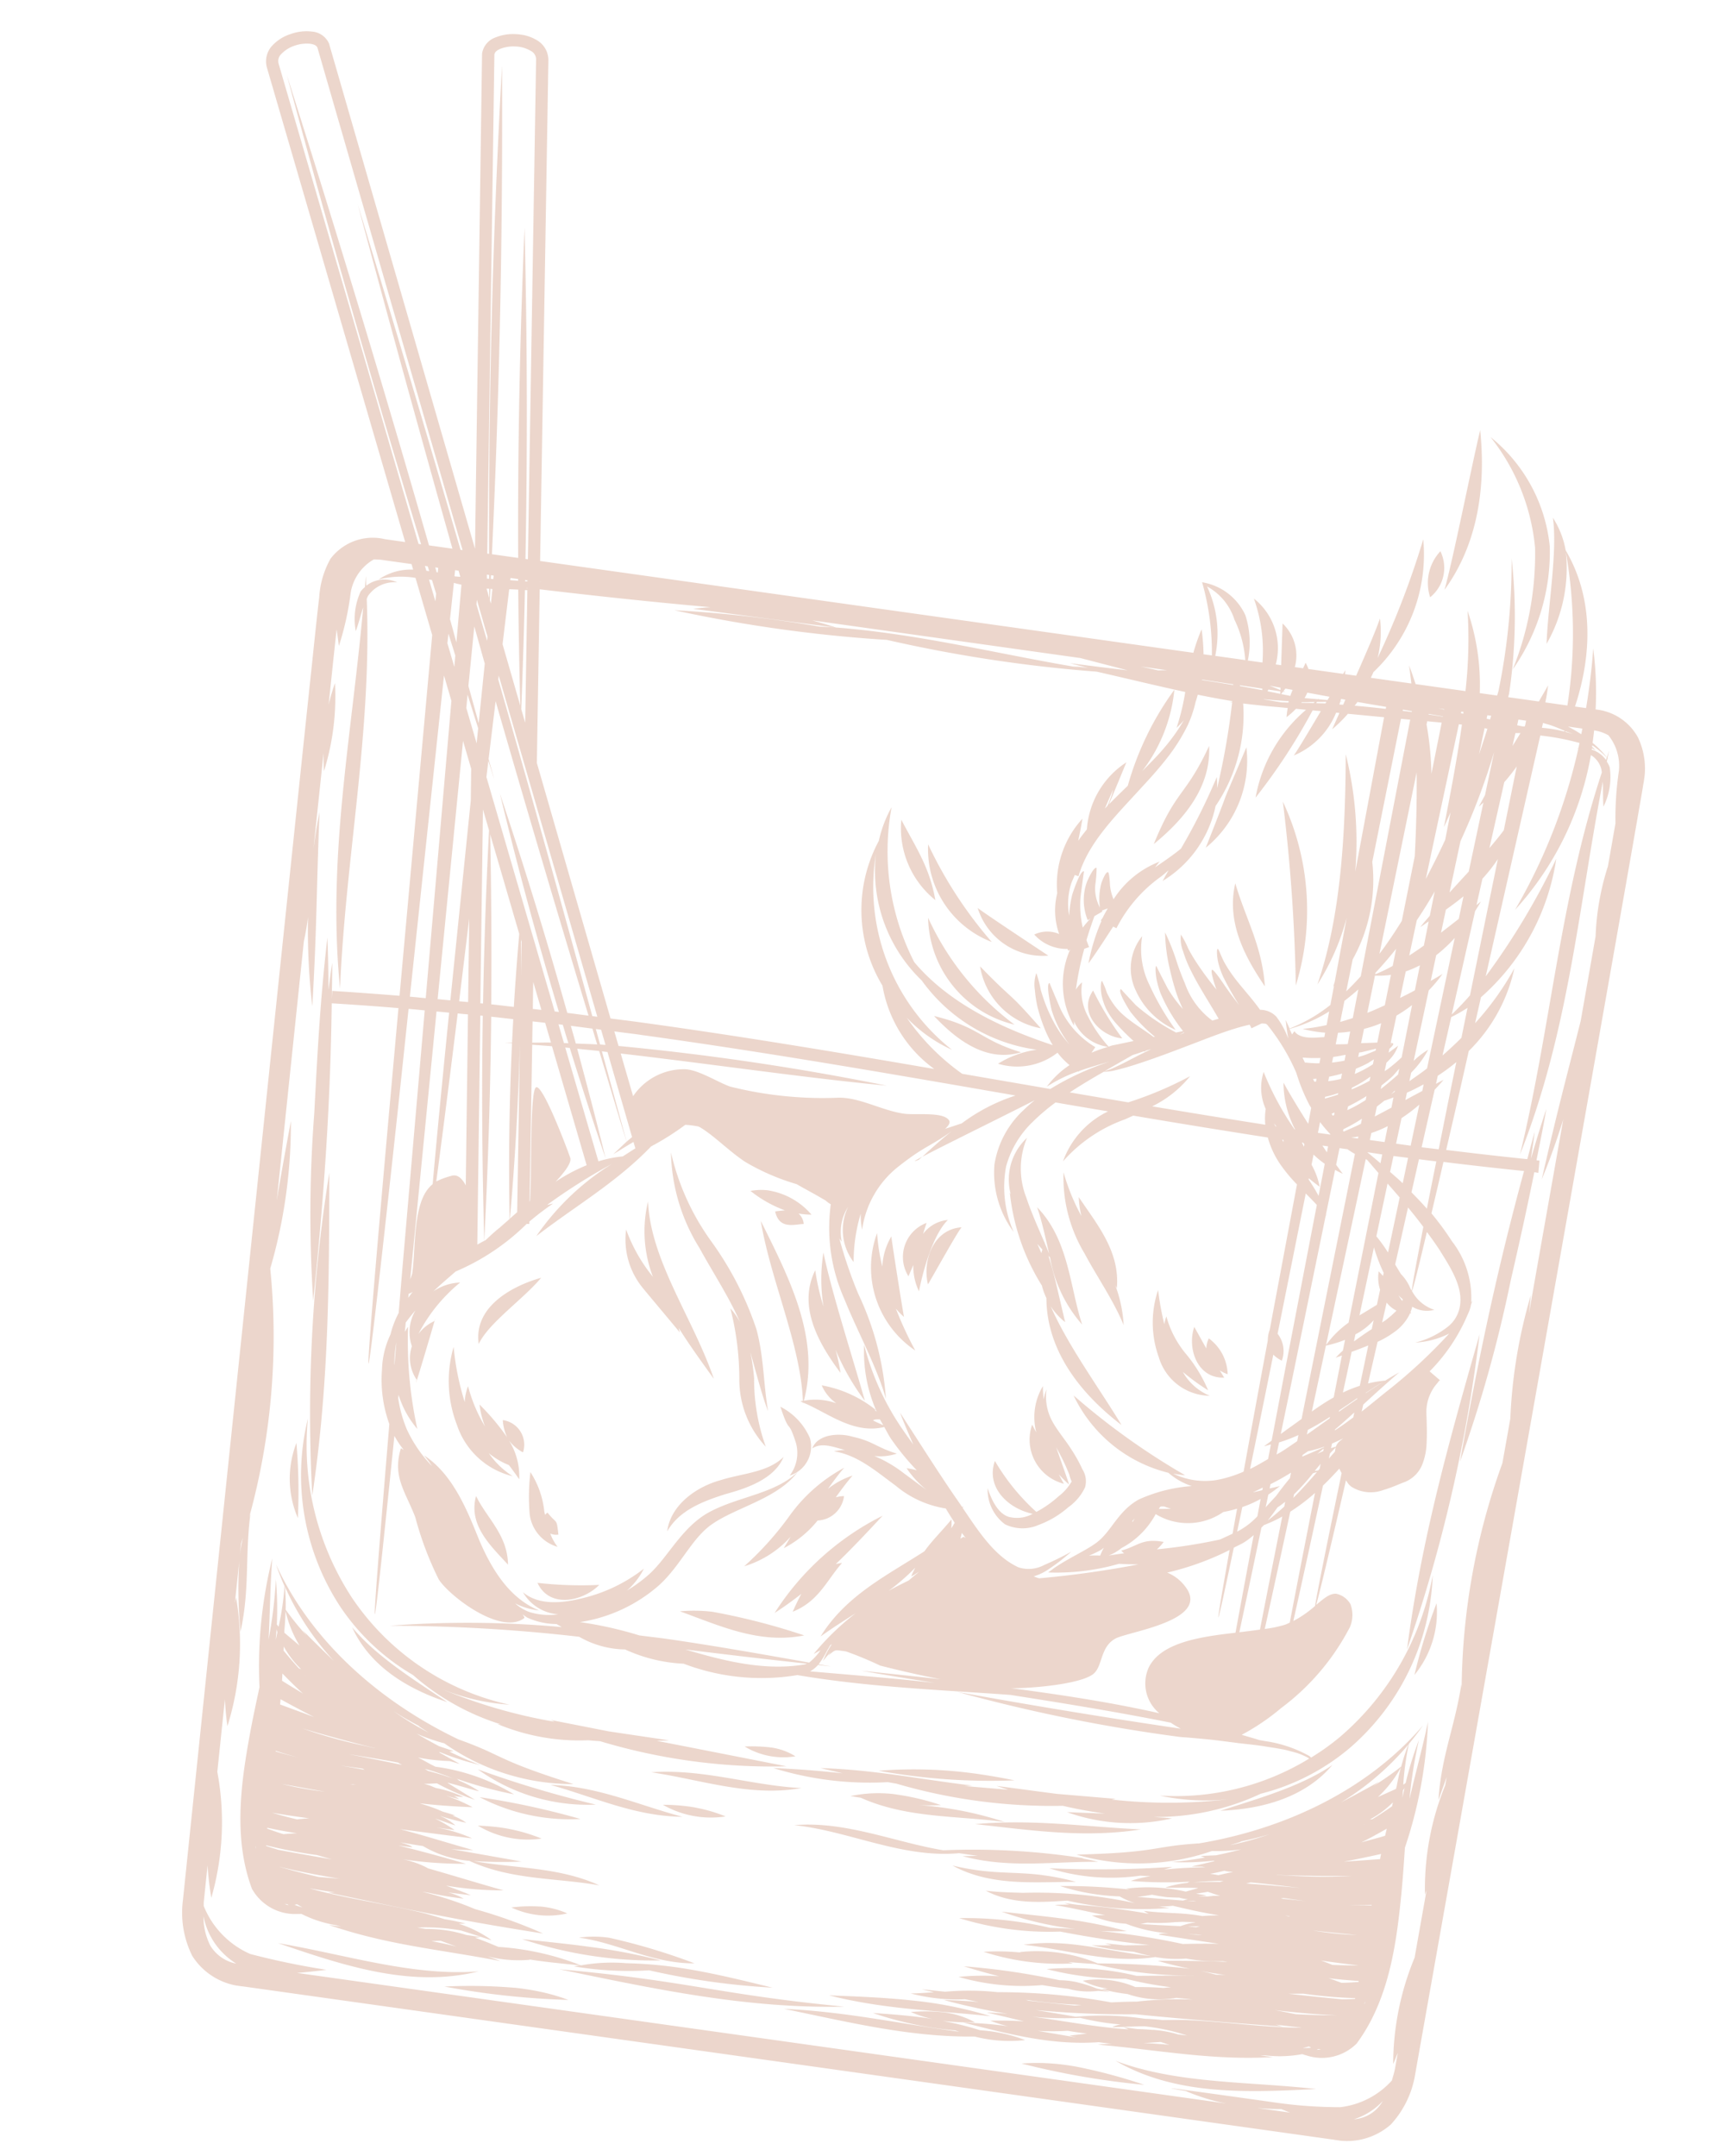 <svg xmlns="http://www.w3.org/2000/svg" xmlns:xlink="http://www.w3.org/1999/xlink" width="113.752" height="142.201" viewBox="0 0 113.752 142.201"><defs><clipPath id="a"><rect width="96.597" height="130.023" fill="#e0bead"></rect></clipPath></defs><g transform="translate(18.096) rotate(8)" opacity="0.622"><g clip-path="url(#a)"><path d="M16.134.011A3.093,3.093,0,0,0,14.76.427a1.336,1.336,0,0,0-.707,1.145.343.343,0,0,0,0,.038L18.136,34,3.974,2.361c-.006-.012-.012-.023-.019-.035a1.334,1.334,0,0,0-1.2-.609,3.088,3.088,0,0,0-1.386.358,2.822,2.822,0,0,0-1.11.951,1.515,1.515,0,0,0-.127,1.46L13.514,34.2H12.185A3.488,3.488,0,0,0,8.79,35.98a5.9,5.9,0,0,0-.381,2.63c0,.165.01.534.031,1.237s.054,1.691.1,2.922c.082,2.461.2,5.9.345,9.977.286,8.161.667,18.9,1.05,29.6.765,21.4,1.532,42.606,1.532,42.606v.032a6.4,6.4,0,0,0,1.126,3.515,4.367,4.367,0,0,0,3.6,1.52H88.807a4.373,4.373,0,0,0,3.6-1.52,6.4,6.4,0,0,0,1.126-3.515.245.245,0,0,0,0-.032s.767-21.21,1.532-42.606c.383-10.7.764-21.441,1.05-29.6.143-4.081.263-7.517.346-9.977.041-1.231.073-2.219.095-2.922.022-.683.033-1.031.032-1.2v0a4.8,4.8,0,0,0-.778-3,3.584,3.584,0,0,0-3-1.44h-.022a22.588,22.588,0,0,0-.717-3.963c.093,1.3.114,2.627.082,3.963h-.739c.635-3.507.249-7.235-2.043-10.118a5.809,5.809,0,0,0-1.133-2.008c.623,2.152.484,5.865.746,8.293a10.072,10.072,0,0,0,.418-6.165,31.019,31.019,0,0,1,1.507,10H89.438a10.84,10.84,0,0,0,.025-1.139c-.207.544-.3.736-.453,1.139H86.966c0-.08.021-.158.026-.238a34.466,34.466,0,0,0-1.075-8.855,42.239,42.239,0,0,1,.358,8.788c-.012.1-.032.2-.045.3H85.073a14.962,14.962,0,0,0-1.552-5.26,30.556,30.556,0,0,1,.6,5.26H80.8c-.194-.388-.38-.778-.6-1.155.114.376.216.766.32,1.155h-2.7c.036-.131.085-.258.114-.391a10.7,10.7,0,0,0,2.037-9.13,56.465,56.465,0,0,1-1.891,8.169,7.284,7.284,0,0,0-.21-2.608c-.16.843-.587,2.4-1.031,3.959H76.1c-.006-.086-.006-.172-.016-.257-.015.031-.088.213-.108.257H73.661a2.16,2.16,0,0,0-.244-.384c-.031.152-.073.253-.108.384h-.552a2.912,2.912,0,0,0-1.2-2.738c0,.017.151,1.426.289,2.738h-.358a4.167,4.167,0,0,0-2.034-4.1,10.262,10.262,0,0,1,1.148,4.1h-.974a5.845,5.845,0,0,0-.577-2.935,3.809,3.809,0,0,0-3.128-1.755,16.8,16.8,0,0,1,1.31,4.69h-.555a13.3,13.3,0,0,0-.356-1.612A12.848,12.848,0,0,0,66,34.2H22.5L18.444,1.425v0a1.522,1.522,0,0,0-.87-1.18A2.814,2.814,0,0,0,16.134.01Zm.06.809A2.11,2.11,0,0,1,17.22.975a.633.633,0,0,1,.418.543v0L21.686,34.2h-.162c-.869-7.148-1.871-14.182-3.1-21.63.726,7.482,1.581,14.5,2.614,21.63H19.291C18.285,23.42,17.071,13.219,15.465,2.2,16.4,13.254,17.562,23.412,19.1,34.2H18.98L14.865,1.547v0c0-.139.08-.274.324-.425a2.371,2.371,0,0,1,1.006-.3M2.749,2.53c.287,0,.429.074.5.193L17.337,34.2H17.2c-3.2-7.1-6.456-14.245-9.889-21.633C10.459,20,13.554,27.131,16.661,34.2H15.1C10.756,24.442,6.341,14.882,1.5,4.788,5.846,15.007,10.1,24.542,14.576,34.2h-.171L.872,4.151V4.145a.628.628,0,0,1,.073-.679A2.105,2.105,0,0,1,1.737,2.8a2.362,2.362,0,0,1,1.012-.27ZM82.687,17.025c-.209,2.077-.586,8.767-.866,10.758,1.771-3.336,1.756-7.13.866-10.758m.73.352a13.82,13.82,0,0,1,3.931,6.815,20.385,20.385,0,0,1-.34,8.163A13.5,13.5,0,0,0,88.3,23.991a10.607,10.607,0,0,0-4.885-6.614M81.2,25.3a3.06,3.06,0,0,0-.248,3.1,2.491,2.491,0,0,0,.248-3.1M66.282,29.74a3.832,3.832,0,0,1,2.1,1.922A7.3,7.3,0,0,1,69.457,34.2h-2a7.307,7.307,0,0,0-1.177-4.464m-54.1,5.844h1.951l.156.349a3.759,3.759,0,0,0-2.161.958,5.918,5.918,0,0,1,2.392-.441l1.615,3.581,1.177,23.857c-1.476.089-2.954.186-4.438.3l.041.514c-.1-.785-.183-1.543-.3-2.348-.016.614,0,1.207,0,1.815-.156-1.134-.339-2.273-.549-3.424.107,4.256.415,7.677.755,11.586A87.645,87.645,0,0,0,14.472,84.6C14.23,77.772,13.8,71.673,12.952,65c1.473-.118,2.938-.216,4.4-.3l.3,5.993s.874,17.5,1.009,17.5-.409-16.725-.409-16.725l-.232-6.811c.357-.021.712-.032,1.069-.051L20,81.674s.129,2.277.165,2.935a6.024,6.024,0,0,0-.336,1.475,5.775,5.775,0,0,0-.232,2.392,8.575,8.575,0,0,0,.978,3.474c.352,6.213.725,12.55.8,12.547s-.137-5.955-.362-11.824a6.324,6.324,0,0,0,.739.831c-.07-.021-.128-.059-.2-.076-.307,1.933.695,2.786,1.573,4.368a21.62,21.62,0,0,0,2.1,3.842c.863,1.007,4.587,3.1,5.939,1.748.033-.033-.035-.124-.143-.238a2.749,2.749,0,0,0,.352.181,4.725,4.725,0,0,0,1.958.146c.121.052.245.1.368.152a68.41,68.41,0,0,0-11.256,1.491A110.077,110.077,0,0,1,34.925,104.1a6.225,6.225,0,0,0,3.113.406,10.316,10.316,0,0,0,3.956.393,14.409,14.409,0,0,0,7.532-.3c4.733.135,9.3-.333,14.08-.66,3.586.056,7.186.133,10.738.342a6.41,6.41,0,0,0,.711.3l-.079,0c-4.751-.034-9.846-.145-14.85-.352a109.264,109.264,0,0,0,14.85.9c.207,0,.4-.021.584-.032.445-.024.889-.047,1.336-.066.681-.029,1.373-.026,2.062-.038,0,0,0,.1,0,.1s.008-.1.01-.1c.551-.01,1.1-.038,1.649-.029.5.012,1.01.008,1.511.045.242.034.491.056.732.092a4.3,4.3,0,0,1,.771.212c.027.012.051.031.079.045a16.865,16.865,0,0,1-9.41,3.785,14.262,14.262,0,0,0,4.778-.46,34.076,34.076,0,0,1-7.89,1.161c.087-.031.176-.05.264-.082-.032,0-2.452.135-3.883.213-1.355.016-2.7.019-4.013.035.259.053.522.093.783.142-1.412.077-1.61.09-2.88.159.166-.036.331-.064.5-.1-3.537.067-6.464-.137-10.069.248.506.055,1,.094,1.5.139-1.456.048-2.913.129-4.59.292a21.446,21.446,0,0,0,7.6-.127c.2,0,.392.017.587.017a36.5,36.5,0,0,0,11.072-.08c.944.088,1.889.123,2.829.121-.78.079-1.527.158-2.5.254a12.349,12.349,0,0,0,6.916-.555c-.468.013-.79.052-1.2.073a16.206,16.206,0,0,0,6.773-2.5,14.609,14.609,0,0,0,5.406-3.823,15.8,15.8,0,0,0,3.814-12.024,18.357,18.357,0,0,1-4.543,11.38,15.828,15.828,0,0,1-1.726,1.646,1.26,1.26,0,0,0-.133-.089,8.407,8.407,0,0,0-3.052-.565c-.12-.008-.241-.008-.361-.016-.4-.071-.8-.117-1.193-.181a14.8,14.8,0,0,0,2.322-2.1,15.613,15.613,0,0,0,3.76-5.942,2.052,2.052,0,0,0-.178-1.485,1.422,1.422,0,0,0-1.022-.552c-.422.023-.77.419-1.209.91.135-1.025.451-4.4.8-8.407.04.045.078.093.121.137a1,1,0,0,0,.333.25,2.385,2.385,0,0,0,2.078-.1c.561-.25,1.043-.575,1.269-.688a2.07,2.07,0,0,0,1.034-1.327,4.25,4.25,0,0,0,.083-1.494c-.087-.965-.317-1.966-.317-2.186a2.887,2.887,0,0,1,.52-1.85l-.01-.007c.021-.04.082-.1.1-.139l-.748-.482a11.837,11.837,0,0,0,1.963-4.058,2.531,2.531,0,0,0,.121-.568c0-.025,0-.049,0-.073.018-.11.047-.218.061-.33-.019.053-.044.1-.063.156a6.073,6.073,0,0,0-1.821-3.829,18.636,18.636,0,0,0-1.593-1.631c.149-1.622.2-2.166.311-3.47q2.671-.046,5.346-.146c-.849,6.659-1.272,12.751-1.513,19.565a87.711,87.711,0,0,0,1.647-12.278c.218-2.5.4-4.862.549-7.306L93.3,65l-.035-.809c-.068,0-.135,0-.2.006.061-1.13.14-2.209.172-3.448q-.313,1.716-.549,3.4c-.006-.6.013-1.188,0-1.8-.091.635-.152,1.232-.234,1.856-1.8.068-3.588.111-5.381.143.072-.831.222-2.525.222-2.525l.346-4.146a10.882,10.882,0,0,0,2.218-5.815,18.826,18.826,0,0,1-2.062,3.943l.146-1.748a15.127,15.127,0,0,0,3.645-9.733,47.08,47.08,0,0,1-3.528,8.325l1.354-16.231a16.358,16.358,0,0,1,2.63.127c-.01.116-.011.232-.022.349-.025.007-.051,0-.076.013.026,0,.047.015.073.019a37.336,37.336,0,0,1-2.655,11.113A20.381,20.381,0,0,0,92.9,37.234a1.525,1.525,0,0,1,.809.822c.027.067.041.14.063.209-1.571,8.658-.992,17.119-1.837,25.7,2.052-8.445,1.555-16.632,1.986-25.107.094.5.146,1.045.27,1.628a4.363,4.363,0,0,0,.047-2.633A1.557,1.557,0,0,0,94,37.517c0-.076.008-.15.013-.225.027.022.059.037.086.06-.027-.027-.059-.046-.086-.073.011-.165.017-.329.029-.494-.032.151-.049.3-.08.451a6.166,6.166,0,0,0-1.066-.819q0-.412-.013-.825a2.623,2.623,0,0,1,.981.188,3.232,3.232,0,0,1,1.008,2.211,21.154,21.154,0,0,0,.257,3.474c-.015.437-.024.728-.042,1.26-.013.4-.041,1.167-.057,1.615a17.2,17.2,0,0,0-.162,4.683c-.045,1.312-.074,2.172-.126,3.677-.02.548-.05,1.418-.07,1.989-.407,3.786-.7,6.031-1.088,10.694.358-1.37.628-2.733.854-4.1-.146,4.138-.3,8.362-.46,12.978-.017-.414-.025-.757-.045-1.193a33.514,33.514,0,0,0-.206,8.239c-.013.358-.022.633-.035.99-.036,1-.038.992-.073,1.986a44.522,44.522,0,0,0-.6,15.053c-.019-.077-.03-.153-.051-.232-.039,2.852-.648,4.867-.435,7.773q.169-.79.327-1.58c-.007.2-.012.365-.02.558a18.121,18.121,0,0,0-.32,7.31c.028-.094.04-.183.066-.276-.039,1.087-.135,3.784-.162,4.5A18.435,18.435,0,0,0,92,124.525c.083-.259.129-.5.2-.759l-.041,1.117c-.021.259-.056.5-.092.739a5.428,5.428,0,0,1-3.125,2.214,29.967,29.967,0,0,1-4.454.292c-3.83,0-8.921,0-5.79.07a13.025,13.025,0,0,0,2.767.444H19.583c.629-.139,1.257-.3,1.9-.473a50.6,50.6,0,0,1-5.123-.333,5.818,5.818,0,0,1-3.483-2.71c-.008-.083-.025-.158-.032-.244,0,0-.084-2.3-.089-2.437a20.343,20.343,0,0,0,.543,2.078,18.068,18.068,0,0,0-.765-8.283c-.031-.873-.125-3.525-.171-4.8.116.568.239,1.137.412,1.723a18.147,18.147,0,0,0-.612-8.474c-.016.123-.017.237-.031.358-.036-.983-.066-1.847-.1-2.757a28.791,28.791,0,0,0,.732,4.584c.214-2.905-.4-4.921-.437-7.773-.019.068-.028.135-.045.2a44.97,44.97,0,0,0-.91-16.415,34.155,34.155,0,0,0-.007-9.825c-.085,1.94-.153,3.625-.193,5.311-.221-6.184-.416-11.7-.61-17.167.043-.551.059-1.1.048-1.633a43.538,43.538,0,0,0,1.1,5.8c-.458-5.559-.751-7.16-1.31-12.753-.057.817-.059,1.62-.06,2.424-.024-.681-.06-1.705-.083-2.354-.056-1.622-.087-2.569-.136-3.966.054.393.113.787.193,1.19a16.531,16.531,0,0,0-.089-5.854,12.569,12.569,0,0,0-.216,1.466c-.029-.841-.075-2.118-.1-2.811-.031-.919-.05-1.55-.07-2.179.1.349.2.691.3,1.063a19.226,19.226,0,0,0,.282-3.616,3.118,3.118,0,0,1,1.2-2.357,4.615,4.615,0,0,1,.559-.048Zm2.842,0h.188c.047.1.092.2.139.3-.064,0-.127,0-.19,0Zm.686,0h.2l.016.308-.082-.006C15.8,35.784,15.758,35.685,15.712,35.584Zm1.326,0h.229c.056.128.112.256.168.384-.1.01-.2.013-.308.022-.025,0-.052,0-.077-.007Zm2.113,0H19.3c.013.084.023.166.036.25-.05,0-.1,0-.149.01Zm.273,0H19.6l.01.228-.168.013C19.438,35.744,19.432,35.665,19.424,35.584Zm1.3,0h.511c0,.037.01.073.016.111-.174.011-.349.027-.523.038l0-.149Zm.968,0h.162l.006.066-.158.013C21.7,35.637,21.7,35.611,21.7,35.584Zm.981,0h.12c-.04,0-.08.008-.12.01Zm18.165,0H58.671c1.067.127,2.136.239,3.2.371-1.273.025-2.521.049-3.832.057.407.056.809.1,1.212.139-.322.013-.635.015-.965.035.127.008.251.022.377.031-5.405-.14-10.759-.73-16.24-.384C41.9,35.731,41.37,35.66,40.842,35.584Zm21.855,0h1.754c-.195.028-.389.06-.584.092q-.585-.048-1.17-.092m19.806,0h.406l0,.029c-.133-.007-.27-.022-.4-.029m1.539,0h.14c0,.04,0,.08,0,.121l-.152-.01.01-.112Zm1.729,0h.257c-.013.084-.026.167-.038.25l-.234-.016.016-.235Zm2.072,0h.511l-.022.333c-.011.026-.018.039-.029.063-.044,0-.089,0-.133.01-.12-.011-.238-.015-.358-.025Zm1.634,0h.041c.169.027.339.045.508.076.31.059.621.149.932.232,0,.017,0,.034,0,.05A8.594,8.594,0,0,0,89.45,35.9Zm1.662,0H92.1c-.006.127-.015.254-.022.381a9.133,9.133,0,0,0-.936-.381m-57.079.07c-.377.077-.754.166-1.13.273.316-.016,8.9-.074,9.426-.089-.335.022-.672.056-1.009.086a83.682,83.682,0,0,0-9.638.263,93.283,93.283,0,0,0,14.162-.013,94.361,94.361,0,0,0,13.988.149c2,.168,3.984.368,5.967.514a14.658,14.658,0,0,1-.238,2.417,4.814,4.814,0,0,0,.4-.545c0,.011,0,.02-.01.031a12.585,12.585,0,0,1-1.06,2.015c-.357.564-.77,1.1-1.174,1.643a10.515,10.515,0,0,0,1.352-5.609,19.883,19.883,0,0,0-2.161,6.7c-.358.454-.71.917-1.063,1.39.148-.556.246-.918.755-2.906a5.75,5.75,0,0,0-1.964,4.74c-.158.271-.319.539-.457.822.022-.477.051-.705.07-1.479a6.43,6.43,0,0,0-.961,5.1,4.643,4.643,0,0,0,.5,2.645,1.979,1.979,0,0,0-1.621.264,2.857,2.857,0,0,0,2.294.635c.036.037.066.078.1.114l.089-.107a5.566,5.566,0,0,0,.952,4.955c-.022-.1-.02-.218-.038-.32.022.037.029.082.054.117a2.907,2.907,0,0,0,2.391,1.266,10.03,10.03,0,0,0-1.021.533l.2-.4a5.844,5.844,0,0,1-2.652-2.217s-.937-1.551-.923-1.555c-.281.07.384,1.758.384,1.758a6.965,6.965,0,0,0,1.481,2.081,7.374,7.374,0,0,1-1.23-1.314,10.476,10.476,0,0,1-.651-1.005s-.278-.481-.5-.993a7.838,7.838,0,0,0-.441-1.05,2.245,2.245,0,0,0,.06,1.117,7.874,7.874,0,0,0,.324,1.079,10.324,10.324,0,0,0,.6,1.244,7.664,7.664,0,0,0,.748,1.114c-3.572-.646-7.223-1.821-9.806-4.15a16.041,16.041,0,0,1-2.9-9.911,8.155,8.155,0,0,0-.527,2.32,9.64,9.64,0,0,0,1.57,9.422,8.536,8.536,0,0,0,4.146,4.964c-6.467-.2-12.958-.367-19.523-.349-.692,0-1.388.016-2.081.022L24.132,47.4h.006L22.733,36.053c3.689-.08,7.411-.2,11.326-.4Zm37.232,0c.244.013.474.016.717.029,0,.033.013.133.016.158-.245-.063-.49-.13-.736-.181Zm1.043.044c.164.008.322.011.485.019a4.119,4.119,0,0,0-.095.413c-.207-.017-.41-.024-.616-.038.036-.054.063-.112.1-.168h.165c-.048-.013-.1-.022-.146-.035C72.26,35.828,72.3,35.768,72.335,35.7Zm1.472.063c.5.022.993.044,1.485.063-.039.093-.061.139-.1.235-.2.013-.4.022-.6.031.006-.021.013-.036.019-.057-.019.019-.032.042-.05.061-.3.013-.589.037-.886.044A2.977,2.977,0,0,0,73.807,35.765Zm2.259.1c.095,0,.193.01.289.013-.036.125-.067.234-.1.352-.084,0-.167.01-.25.017.013-.068.024-.135.035-.2.053-.011.105-.014.158-.025-.052,0-.106,0-.158.01.008-.054.021-.107.029-.162Zm-9.267.013c.957.008,1.239.015,2.091.022,0,.016,0,.032,0,.047-.648-.015-1.3-.033-1.938-.035-.052,0-.1-.006-.156-.01,0-.008,0-.017,0-.025Zm2.532.026c.571,0,1.135.008,1.5.013,0,.035.008.07.013.1-.5-.024-1-.05-1.495-.063-.008-.017-.011-.036-.019-.054Zm7.834.01c.644.022,1.278.038,1.916.057l-.006.133q-1.031.024-2.062.079c.051-.09.105-.178.152-.269Zm13.866,0c.169.046.34.075.508.127-.168-.041-.344-.061-.517-.085,0-.013.006-.028.01-.042Zm-19.8.007.8.006c0,.022.018.153.02.165-.285-.02-.57-.036-.854-.051C71.208,36,71.223,35.96,71.234,35.918Zm8.968.076.6.016,0,.054c-.2,0-.4.008-.6.009l0-.079Zm1.723.044c.317.007.639.019.955.026v.022c-.319-.007-.639-.007-.958-.01Zm-60.008.038,0,.025-.095-.022C21.856,36.079,21.888,36.076,21.917,36.076Zm70.036.095c.036.013.069.031.1.045v0c-.036-.015-.068-.035-.1-.047Zm-16.811.007c-.022.052-.032.071-.054.123-.2.017-.4.047-.6.067.009-.033.021-.059.031-.092C74.73,36.247,74.936,36.213,75.143,36.178Zm-53.209.041L23.009,44.9l-.381-.85q-.4-3.96-.853-7.811l.158-.017Zm-.6.054q.558,3.727,1.2,7.564l-1.723-3.855-.07-3.648c.2-.026.4-.038.6-.061m53.047.026c-.027.028-.05.06-.077.089-.267.027-.535.063-.8.095l.029-.05C73.817,36.4,74.1,36.337,74.384,36.3Zm-57.318.123c.169.033.34.036.511.054l.2,3.814c-.211-.482-.421-.979-.632-1.46Zm67.127.006c0,2.329-.118,4.674-.235,6.859.109-.336.2-.681.3-1.022l-.1,1.847c-.278.919-.585,1.829-.907,2.731l.739-10.406Zm-68.589,0c.134.287.262.572.4.86l.025.517-.619-1.373C15.473,36.436,15.539,36.432,15.6,36.432Zm72.494.016c-.139.317-.291.667-.406.921l.073-.872c.111-.013.222-.029.333-.048m-2.391.007.187.019c-.094.582-.2,1.16-.311,1.739Zm-66.068.016.035.977-.1-.222c-.022-.252-.047-.5-.07-.746C19.551,36.476,19.6,36.476,19.64,36.471Zm-.212.016c.029.2.056.4.085.6l-.238-.534-.01-.054c.054,0,.108,0,.162-.01Zm53.237,0c0,.027,0,.068,0,.1-.151.02-.3.029-.451.051-.4-.01-.8-.02-1.2-.036l0-.013c.548-.013,1.1-.057,1.647-.1Zm10.19,0-.2,3.439a20.881,20.881,0,0,0-.771-3.179l.013-.215.962-.044Zm-2.084.092L79.9,53.79c-.255.377-.522.751-.809,1.113l.127-2.138a10.755,10.755,0,0,0,.384-6.551l.561-9.609.6-.026Zm12.125.007a6.281,6.281,0,0,1,1.059.669c-.011.054-.017.108-.029.162a1.8,1.8,0,0,0-1.025-.539c0-.029,0-.057,0-.086.09.033.182.061.27.1a2.808,2.808,0,0,0-.27-.2C92.9,36.658,92.9,36.622,92.9,36.586Zm-21.976.006,0,0h-.047c.015,0,.029,0,.044,0m8.128.063-.466,10.365a23.871,23.871,0,0,0-1.7-7.589c.672,4.934,1.2,10.506.263,15.3a15.384,15.384,0,0,0,1.3-4.635l-.194,4.321c-.021.1-.036.221-.057.317.017-.025.031-.053.048-.079l-.061,1.294a10.351,10.351,0,0,1-2.449,1.914c-.112-.179-.218-.347-.333-.527.1.409.217.807.34,1.2a5.543,5.543,0,0,0-.978-1.323,1.452,1.452,0,0,0-1.126-.3h0c-.772-.817-1.641-1.467-2.306-2.214a6.825,6.825,0,0,1-.53-.653c-.235-.337-.434-.741-.488-.726-.077.02,0,.493.177.939a5.534,5.534,0,0,0,.444.847A19.68,19.68,0,0,0,72.234,56.8c-.43-.424-.863-.848-1.263-1.3,0,0-.741-.83-.84-.768-.132.082.406,1.135.406,1.135.022.041.047.08.07.121a20.785,20.785,0,0,1-1.589-1.621s-.338-.384-.635-.8a5.759,5.759,0,0,0-.609-.85,2.254,2.254,0,0,0,.3,1.082,7.975,7.975,0,0,0,.549.981c.723,1.1,1.612,2.085,2.385,3.087-.127.064-.265.112-.39.181a5.176,5.176,0,0,1-2.142-2.192c-.241-.391-.462-.8-.672-1.212a14.523,14.523,0,0,0-1.085-1.926,11.214,11.214,0,0,0,.606,2.249c.154.414.32.824.508,1.231a8.9,8.9,0,0,0,.755,1.364A8.449,8.449,0,0,1,67.4,56.348s-.962-1.353-.945-1.358c-.072.021,0,.468.149.9a6.226,6.226,0,0,0,.372.834A10.7,10.7,0,0,0,68.8,59s-.347.124-.448.158a13.927,13.927,0,0,1-2.852-1.4s-1.152-.923-1.136-.932c-.275.158.825,1.4.825,1.4a10.062,10.062,0,0,0,1.821,1.4c-.045.016-.034.011-.08.029-.769-.417-1.532-.73-2.189-1.165a4.111,4.111,0,0,1-.764-.65,4.719,4.719,0,0,1-.5-.637,5.611,5.611,0,0,0-.428-.733c-.077.013-.054.476.1.932a4.052,4.052,0,0,0,.428.854,4.566,4.566,0,0,0,.717.806,14.16,14.16,0,0,0,1.364,1.041c-.561.2-1.5.547-1.307.463-.091.038-.181.092-.273.133a9.261,9.261,0,0,1-1.628-1.792,3.515,3.515,0,0,1-.688-2.163,1.757,1.757,0,0,0-.342.536,20.407,20.407,0,0,1,.174-2.748l.3-.156c-.087-.138-.16-.286-.238-.431.086-.568.193-1.112.3-1.638l.485-.38c-.019-.015-.03-.038-.047-.054l.361-.193c-.082.21-.168.418-.235.634-.032.078-.077.146-.107.225l.047.017A13.3,13.3,0,0,0,62,55.447c.379-.7.819-1.646,1.275-2.627l.232.073a9.374,9.374,0,0,1,2.456-3.8c.142-.149.278-.31.419-.463-.1.236-.211.543-.3.759A7.6,7.6,0,0,0,68.858,44a10.669,10.669,0,0,0,.859-6.944c.324-.01.518-.01,1.069-.032.4-.006.808-.033,1.212-.054l.672-.029a4.582,4.582,0,0,0,.007.606,4.913,4.913,0,0,0,.536-.631l.67-.029a9.878,9.878,0,0,0-2.491,6.2,39.166,39.166,0,0,0,2.925-6.222c.168-.006.372-.017.543-.025-.589,1.409-1.178,2.812-1.361,3.147A5.163,5.163,0,0,0,75.872,36.8l.219-.01c-.1.345-.257.888-.326,1.133a9.357,9.357,0,0,0,.888-1.158l2.4-.107Zm-67.789.13c.018.246.026.488.042.733a1.569,1.569,0,0,0-.241.333,4.366,4.366,0,0,0,.047,2.633c.123-.58.174-1.119.266-1.621.43,8.472-.066,16.657,1.986,25.1-.846-8.577-.264-17.037-1.834-25.694.023-.07.036-.144.063-.212a2.1,2.1,0,0,1,1.774-1.139,1.956,1.956,0,0,0-1.989.5c-.042-.211-.07-.421-.114-.632m55.417.118c.77.049,1.542.085,2.313.1,0,.013,0,.026,0,.038-.174.021-.2.035,0,.035a47.979,47.979,0,0,1-.194,5.752,6.422,6.422,0,0,0-.123-.723A39.853,39.853,0,0,1,66.989,47.1c-.022.022-.149.165-.149.165-.437.448-.9.874-1.374,1.3.082-.128.171-.309.25-.419a6.278,6.278,0,0,0-2.665,2.884,3.1,3.1,0,0,1-.371-.93s-.144-.773-.238-.787c-.179-.025-.333.764-.333.764a4.006,4.006,0,0,0,.127,1.618,2.609,2.609,0,0,1-.511-1.472,7.724,7.724,0,0,0-.07-1.085c-.216-.072-.5.993-.5.993a3.516,3.516,0,0,0,.4,2.5l.168-.133a6.657,6.657,0,0,0-.422.663,6.554,6.554,0,0,1-.428-1.964s-.017-1.716-.007-1.714c-.271-.083-.555,1.618-.555,1.618a7.256,7.256,0,0,0-.006,1.409,4.43,4.43,0,0,1-.178-2.03c.034-.229.114-.453.168-.679l.257.048c.312-2.292,1.907-4.329,3.325-6.411.488-.7.979-1.431,1.412-2.193A11.983,11.983,0,0,0,66.3,38.972a7.72,7.72,0,0,0,.3-1.609C66.638,37.213,66.645,37.056,66.675,36.9Zm-47.949.416,1.031,2.306.013.282c-.339-.758-.688-1.522-1.028-2.281Zm67.825.615-.2,2.89c-.114.315-.161.425-.3.813.092-.1.174-.206.264-.308l-.324,4.638q-.535.776-1.063,1.545l.244-3.454a44.156,44.156,0,0,0,1.377-6.123m1.611.714L87.9,42.941c-.228.425-.5.859-.774,1.294L87.49,39.8a12.871,12.871,0,0,0,.672-1.151m-69.36.428c.343.773.681,1.559,1.025,2.332l.149,3.943c-.337-.781-.675-1.555-1.012-2.332Zm-1.621.711c.212.449.434.91.647,1.361l.041.752-.67-1.481Zm53.148.1c-1.588,5.964-.282.942-1.732,6.932a7.393,7.393,0,0,0,1.732-6.932m11.349.066c.278,1.845.489,3.691.647,5.51L82.072,49.8c-.355.8-.732,1.588-1.158,2.354Zm-13.794.188c-1.1,3.585-1.749,3.086-2.712,6.913,1.7-1.841,3.23-4.213,2.712-6.913M20.848,42.059,30.42,63.442l-.336,0c-3.071-7.131-6.13-14.155-9.228-21.116Zm-3.575.5.717,1.589L19.043,63.8c-.35.019-.7.028-1.05.048Zm55.937.54a115.46,115.46,0,0,1,2.534,11.89A16.855,16.855,0,0,0,73.211,43.1m-54.221.492c.333.7.662,1.4,1,2.1l.038,1-1-2.218Zm1.891.174q4.355,9.752,8.953,19.682c-.471.006-.94.008-1.412.016-1.993-4.551-4.081-9.03-6.411-13.7,1.887,4.783,3.805,9.253,5.856,13.714l-.279.007L20.975,48.8l-.019-1.079c.191.4.365.778.559,1.177-.188-.44-.375-.857-.562-1.294l-.073-3.839Zm41.131.118a4.9,4.9,0,0,1-.219,1.1c-.049.066-.093.136-.142.2.079-.273.336-1.238.361-1.3m25.764,1-.568,9.152c-.324.492-.66.965-1.015,1.412l.577-6.967c.1-.222.2-.445.289-.67-.08.08-.172.182-.254.264l.146-1.774a10.234,10.234,0,0,0,.824-1.418m-68.658,1.77.789,1.751.264,2.069.5,13.245c-.28.013-.561.024-.841.038Zm64.832.923L83.854,49.2c-.168.275-.368.561-.514.829.166-.139.326-.3.492-.448l-.092,1.624c-.284.275-.573.531-.863.787l.168-2.37c.323-.674.63-1.355.9-2.043m1.929.041-.1,1.52c-.342.359-.678.7-1.032,1.066l.108-1.548c.353-.337.7-.674,1.028-1.037m-37.416.165a6.08,6.08,0,0,0,2.96,4.934c-.685-2.108-1.73-3.223-2.96-4.934M70.853,48.87c-.228,2.6,1.258,4.672,2.88,6.459-.569-2.644-1.822-4.142-2.88-6.459m-20.415.273a6.56,6.56,0,0,0,5.051,5.793,27.931,27.931,0,0,1-5.051-5.793m-3.321,1.089a10.022,10.022,0,0,0,4.149,7.858,11.211,11.211,0,0,0,8.144,3.471,6.459,6.459,0,0,0-2.392,1.269A4.329,4.329,0,0,0,60.8,61.563a4.678,4.678,0,0,0,.9.7,5.957,5.957,0,0,0-1.291,1.622,9.526,9.526,0,0,1,1.913-1.294c.016.006.028.016.044.022l.016-.051c.636-.334,1.29-.625,1.919-.9A18.155,18.155,0,0,0,60.66,64c-1.959-.063-3.927-.121-5.891-.184a14.892,14.892,0,0,1-4.131-3.15,9.659,9.659,0,0,0,3.246,1.679A13.667,13.667,0,0,1,47.117,50.232Zm38.568.19-.61,8.776c-.333.353-.691.663-1.037,1l.041-.577a6.4,6.4,0,0,0,.9-1.653,4.81,4.81,0,0,0-.847.866l.336-4.743a9.716,9.716,0,0,0,.755-1.209c-.221.194-.477.379-.711.571l.121-1.732a9.284,9.284,0,0,0,1.05-1.294m-64.636.521.587,1.307c.347,3.886.747,7.647,1.2,11.37-.059,0-.119.006-.178.01Zm60.911.72-.066,1.151a9.973,9.973,0,0,1-1.066.708l.007-.108c.4-.566.775-1.154,1.126-1.751Zm-60.21.841,2.811,6.236c.087,1.63.192,3.24.317,4.819-.5.015-1,.02-1.5.038-.48-3.644-1.021-7.319-1.628-11.095Zm61.914.025-.1,1.678c-.29.22-.591.421-.894.632l.127-1.786a6.432,6.432,0,0,0,.863-.524m-29.4.311a4.493,4.493,0,0,0,5.05,2.465c-.651-.314-4.446-2.118-5.05-2.465m11,.326v.007l0-.007Zm0,.007a3.376,3.376,0,0,0,.077,3.6,5.132,5.132,0,0,0,2.972,2.214,17.439,17.439,0,0,1-2.142-2.722A5.29,5.29,0,0,1,65.26,53.173Zm16.6.25-.121,2.036c-.356.225-.706.451-1.072.653l.158-2.5A5.771,5.771,0,0,0,81.855,53.423Zm-30.748.511a7.4,7.4,0,0,0,6.624,6.187,18.216,18.216,0,0,1-6.624-6.187m28.752.739-.1,1.913c-.261.128-.52.254-.784.368l.083-1.415C79.34,55.259,79.605,54.973,79.86,54.673Zm7.3.194-.123,2.014c-.342.453-.7.895-1.073,1.327l.216-2.586a11.029,11.029,0,0,0,.98-.755m-3.648.339-.2,3.5a10.931,10.931,0,0,1-.749.847c-.073.076-.159.139-.235.213l.042-.574c.06-.084.072-.081.13-.172a2.464,2.464,0,0,0,.476-1.057c.017.01-.3.3-.558.555l.019-.266c.152-.174.247-.321.19-.377,0,0-.139.083-.171.1v-.02c.027-.018.173-.073.171-.082s-.107-.01-.165-.013l.13-1.834A9.316,9.316,0,0,0,83.508,55.206ZM78.16,56.373l-.041.917a13.192,13.192,0,0,1-1.526.469,7.453,7.453,0,0,0,1.5.038l-.013.3c-.184.035-.381.076-.381.076-.673.15-1.3.173-1.627-.187l-.124.234c-.072-.114-.143-.225-.216-.34a9.817,9.817,0,0,0,2.424-1.5Zm-23.21.264a4.969,4.969,0,0,0,4.533,3.486c-2.693-2.315-1.744-1.325-4.533-3.486m26.715.031-.076,1.3c-.421.078-.967.171-.967.171l-.086.02.06-.962A8.344,8.344,0,0,0,81.665,56.668Zm-19.111.508c-.821,1.606.933,2.946,2.345,2.859a20.39,20.39,0,0,1-2.345-2.859m17.163.321-.044.84c-.263.051-.524.089-.784.127l.045-.777a7.864,7.864,0,0,0,.783-.19m-5.666.269a.249.249,0,0,1,.194.054,13.6,13.6,0,0,1,2.331,2.864,12.445,12.445,0,0,0,1.149,1.977c.043.061.1.114.146.174l-.047,1.073c-.736-.866-1.465-1.755-1.993-2.462a6.729,6.729,0,0,0,1.184,2.944h-.038a19.08,19.08,0,0,1-2.541-3.461,3.4,3.4,0,0,0,.476,2.4,4.144,4.144,0,0,0,.117,1.032q-3.774-.059-7.554-.162a7.368,7.368,0,0,0,2.2-2.32,24.2,24.2,0,0,1-3.8,2.279c-1.3-.038-2.608-.073-3.911-.114.648-.569,1.328-1.118,2.036-1.663a3.1,3.1,0,0,0,.8-.228c.458-.176.9-.383,1.333-.594,1.144-.557,2.26-1.175,3.334-1.767,1.057-.581,2.085-1.177,3.15-1.633q.241-.1.473-.188c.047.074.111.145.152.219l.616-.409C73.923,57.772,74,57.767,74.051,57.766Zm-52.9.432.695,5.469c-.2.008-.4.02-.593.029Zm60.411.181-.007.127c-.271.161-.593.349-.593.349-.159.089-.326.157-.489.235l.02-.3c.064-.023.132-.04.2-.063C80.691,58.721,81.133,58.551,81.564,58.378Zm5.367.137-.168,2.7s-.114,1.982-.183,3.159c-.378.007-.755.018-1.133.022l.323-3.874c.169-.241.338-.483.492-.73-.138.091-.312.225-.46.326l.044-.539A12.726,12.726,0,0,0,86.931,58.515Zm-7.293.543-.02.39q-.4.141-.8.241l.022-.377C79.11,59.239,79.372,59.143,79.638,59.057Zm-10.768.01.022.022c-.09.063-.179.125-.27.184.082-.07.164-.139.248-.206M24.722,59.1l.063.143.276,2.227c-.106-.783-.222-1.576-.339-2.37Zm56.8,0-.02.32-.047.047a7.412,7.412,0,0,1-1.05.758l.022-.349c.263-.156.52-.316.765-.5,0,0,.22-.191.33-.282m1.741.368-.022.4c-.325.385-.66.755-1,1.11l.016-.241c.228-.239.458-.478.66-.736C82.915,60.006,83.126,59.671,83.264,59.47ZM78.02,59.5,78,59.854a7.545,7.545,0,0,1-.936.076l0,.038c-.073-.112-.146-.223-.219-.336a8.869,8.869,0,0,0,1.167-.137Zm3.433.761-.017.273a11.685,11.685,0,0,1-1.1.732l.01-.117a7.806,7.806,0,0,0,1.1-.889ZM85,60.273l-.029.441c-.333.244-.669.486-1.022.752l.035-.5c.352-.212.686-.452,1.015-.695M52.4,60.3c1.641,1.321,3.828,2.583,6.015,1.571-2.868-.457-2.853-1.247-6.015-1.571m27.17.022-.02.352a6.239,6.239,0,0,1-.812.266l.019-.3c.276-.1.548-.2.813-.324m-12.636.117c-.346.245-.7.473-1.048.724-.388.277-.779.559-1.183.818a3.819,3.819,0,0,1-.66.358c.563-.432,1.108-.863,1.691-1.31.238-.107.476-.233.714-.352l.041.032.05-.076C66.676,60.565,66.808,60.509,66.939,60.438Zm11.018.451-.007.2c-.036,0-.071.01-.107.013-.037-.054-.075-.107-.111-.162.075-.017.151-.032.225-.05Zm5.222.045,0,.092c-.071.063-.137.137-.209.2C83.039,61.129,83.106,61.029,83.178,60.933Zm-.025.473-.041.685c-.341.256-.667.486-1.006.733l.047-.666c.137-.154.294-.292.425-.451.2-.089.382-.2.575-.3m-1.777.162-.016.263a9.533,9.533,0,0,1-1.107.831l.016-.251a13.152,13.152,0,0,0,1.107-.843m-1.868.063-.006.1c-.272.137-.547.261-.825.381l.007-.121a7.111,7.111,0,0,0,.824-.361m5.4.01-.19,2.76c-.324,0-.647,0-.971,0l.121-1.716A11.431,11.431,0,0,0,84.9,61.641Zm-58.993.111.794,1.758-.571.016-.222-1.773Zm53.53,1.18-.007.174c-.029.015-.056.034-.085.048-.032-.038-.061-.076-.092-.114.062-.036.122-.072.183-.108Zm1.846.146-.022.349c-.375.259-.711.458-1.057.669l-.044-.047.006-.108A9.758,9.758,0,0,0,81.288,63.077Zm1.755.26L82.979,64.4l-.984,0,.035-.472a7.613,7.613,0,0,0,1.012-.6Zm-4.461.352a8.521,8.521,0,0,0,.787.7v.022c-.276,0-.552,0-.828,0ZM75.59,64.2c.057.06.125.111.184.168-.022,0-.044,0-.066,0-.036-.058-.083-.106-.118-.165m-42.2.022c8.43-.022,16.762.252,25.063.52a12.182,12.182,0,0,0-3.265,2.319c-.352.164-.683.341-1.028.5.211-.246.3-.463.158-.609-.491-.492-2.212,0-2.972,0-1.5,0-3.058-.67-4.454-.438a25.183,25.183,0,0,1-7.164.264c-.879-.176-2.346-.875-3.233-.7A4.032,4.032,0,0,0,33.484,68.3l-1.2-2.674c5.959-.146,12.292-.1,17.662-.343a170.93,170.93,0,0,0-17.874-.13l-.409-.914c.574,0,1.149-.015,1.723-.017Zm-2.608.025.428.955c-.119.008-.239.013-.358.022q-.209-.488-.419-.974l.349,0m-.575.007c.153.33.3.659.458.99-.469.037-.937.09-1.406.136-.16-.372-.324-.74-.485-1.11.479-.008.956-.01,1.434-.016Zm51.008.016-.007.136h-.453c.156-.039.309-.085.46-.136Zm-52.977.006c.178.384.352.768.533,1.152-.1.01-.195.017-.292.029l-.529-1.174Zm-1.171.032.559,1.237c-.407.05-.815.121-1.222.178l-.171-1.393c.278-.006.557-.016.834-.022m-2.116.057c.044.515.089,1.031.137,1.545-.159.026-.317.043-.476.07.155-.013.323-.02.479-.031.356,3.8.824,7.555,1.456,11.494-.184.218-.377.435-.558.651-.291.3-.551.628-.816.955-.027.017-.052.039-.079.057-.451-5.039-.98-9.864-1.605-14.7C23.977,64.391,24.463,64.384,24.951,64.37Zm-2.021.057c.6,4.834,1.31,9.646,2.161,14.685-.142.094-.277.209-.418.308L22.765,64.436C22.82,64.435,22.875,64.428,22.929,64.427Zm-.98.047,1.424,11.18c-.239-.322-.5-.547-.771-.545a.567.567,0,0,0-.26.063,5.1,5.1,0,0,0-.93.5c-.02-3.961-.137-10.844-.137-10.844l-.006-.326C21.5,64.5,21.724,64.483,21.95,64.474Zm-1.247.057c.018.462.29,7.394.5,11.348a2.323,2.323,0,0,0-.254.342c-.818,1.364-.26,4.028-.26,5.679a3.3,3.3,0,0,1-.08.4l-.739-17.728C20.145,64.555,20.424,64.544,20.7,64.532Zm40.411.3c1.176.038,2.353.07,3.528.1a5.861,5.861,0,0,0-2.487,3.677A9.858,9.858,0,0,1,65.8,65.306c.169-.1.349-.219.524-.327q4.494.128,8.987.194a5.868,5.868,0,0,0,1.2,1.783,10.539,10.539,0,0,0,1.135,1.015L77.246,76.7s-.04.913-.045,1.008a2.016,2.016,0,0,0-.029.714c-.059,1.351-.2,4.452-.375,8.794a8.142,8.142,0,0,1-1.586.762,4.775,4.775,0,0,1-2.995.013,7.631,7.631,0,0,0,.8,0A46.7,46.7,0,0,1,64.994,83.8a9.425,9.425,0,0,0,6.9,4.182,4.462,4.462,0,0,0,1.649.653,10.235,10.235,0,0,0-3.318,1.352c-1.285.953-1.5,2.35-2.385,3.22-.53.531-1.518,1.167-2.25,1.8a4.588,4.588,0,0,0-.393.358c-.019.02-.046.038-.063.057a.108.108,0,0,0,.013-.006c-.06.062-.126.111-.184.178A14.939,14.939,0,0,0,69.5,94.382c.432-.038.861-.086,1.291-.146a65.471,65.471,0,0,1-6.37,1.824q-.184-.032-.371-.076a3.585,3.585,0,0,0,.8-.508,13.4,13.4,0,0,0,1.428-1.449,19.387,19.387,0,0,1-1.649,1.119,2.166,2.166,0,0,1-1.653.387c-1.67-.5-2.928-1.972-4.219-3.4.036-.015.073-.02.108-.035-.05,0-.1-.008-.146-.01-.165-.183-.331-.367-.5-.545-1.479-1.617-2.866-3.265-4.4-5.026.37.679.768,1.318,1.161,1.964-.25-.264-.522-.542-.755-.8a17.387,17.387,0,0,1-3.372-5.264,9.749,9.749,0,0,0,1.434,4.254,1.193,1.193,0,0,0-.149-.092c.025-.008.052-.006.076-.016a7.884,7.884,0,0,0-3.759-1.11,2.785,2.785,0,0,0,1.117,1.037,4.119,4.119,0,0,0-2.141.13c.513-4.27-2.144-7.958-4.464-11.348C44.127,79,46.719,83.02,47.368,86.637c-.056.02-.112.027-.168.05.062.013.13.045.193.061,0,.029.015.059.019.089,0-.028,0-.054,0-.082,1.652.411,3.553,1.626,5.508.844.19.248.368.509.577.739a17.414,17.414,0,0,0,1.945,1.792,3.631,3.631,0,0,0-.682-.041,6.662,6.662,0,0,0,1.479,1.221c-.535-.278-1.064-.575-1.58-.85a8.556,8.556,0,0,0-2.119-.876,3.407,3.407,0,0,0,1.45-.365c-1.3-.184-1.68-.595-3.03-.692-.85-.141-2.308.105-2.547,1.136.57-.513,1.4-.285,2.151-.2a3.526,3.526,0,0,0-.707.19c1.592.011,3.007.959,4.33,1.662a6.755,6.755,0,0,0,3.5,1.041q.341.425.711.854c-.057.135-.111.274-.172.393a3.3,3.3,0,0,0-.066-.584c-.573.929-1.073,1.555-1.475,2.329-2.233,1.929-4.72,3.6-6,6.516.665-.634,1.372-1.238,2.081-1.843a16.978,16.978,0,0,0-2.37,3.046c.145-.1.271-.2.413-.3a3.94,3.94,0,0,1-.628.907c-3.164-.116-6.334-.229-9.508-.241-.611,0-1.223.02-1.834.025a25.212,25.212,0,0,0-4-.324A10.236,10.236,0,0,0,39.668,100c1.253-1.506,1.723-3.441,2.96-4.528,1.43-1.294,4.007-2.244,5.047-4.136-1.312,1.679-3.786,2.168-5.545,3.54-1.55,1.246-2.159,3.24-3.211,4.5a9.772,9.772,0,0,1-1.3,1.266,4.724,4.724,0,0,0,.907-1.586,10.534,10.534,0,0,1-3.652,2.458c-1.2.49-2.786.965-4.029.193a2.921,2.921,0,0,0,2.513,1.117,4.425,4.425,0,0,1-1.888.12,2.871,2.871,0,0,1-1.034-.437,4.526,4.526,0,0,0,1.631.241c-2.1-.53-3.519-2.325-4.562-4.051-1.038-1.8-2.3-4.044-4.384-5.026a6.843,6.843,0,0,1,.625.631,8.827,8.827,0,0,1-1.98-2.167,8.521,8.521,0,0,1-.853-1.97c0-.1,0-.123-.01-.222a6.357,6.357,0,0,0,1.545,2.069,27,27,0,0,1-1.542-6.589c-.066.119-.111.241-.165.362-.007-.15-.02-.492-.026-.616q.243-.451.527-.891a2.837,2.837,0,0,0,.091,2.382,2.513,2.513,0,0,0,.622,2.145c-.176,1.458.849-5.4.615-3.994a2.751,2.751,0,0,0-.929,1A10.817,10.817,0,0,1,23.9,82.056a3.349,3.349,0,0,0-1.665.819c.4-.508.838-1,1.272-1.5a14.992,14.992,0,0,0,4.2-3.759l.172-.022-.02-.149a17.687,17.687,0,0,1,1.38-1.393c-.133.037-.248.1-.375.139a38.417,38.417,0,0,1,3.852-3.27,16.867,16.867,0,0,0-4.27,5.409c2.265-2.321,4.735-4.231,6.675-6.916a17.716,17.716,0,0,0,2.033-1.723,5.547,5.547,0,0,1,.882-.01c.048.02.1.031.146.051,1.027.448,2.1,1.3,3.251,1.84a14.851,14.851,0,0,0,3.538.971c.615.25,1.289.485,2.065.815a1.415,1.415,0,0,0,.349.184,11.522,11.522,0,0,0,1.77,6.088c1.084,1.9,2.691,4.03,3.617,6.11A19.264,19.264,0,0,0,50,79.14a29.531,29.531,0,0,1-1.745-3.452,2.06,2.06,0,0,0,.19.2,3.061,3.061,0,0,1,.092-2.325,3.488,3.488,0,0,0,.87,3.544,10.99,10.99,0,0,1,.019-3.217,4.875,4.875,0,0,0,.238,1.025,6.431,6.431,0,0,1,1.739-4.4c1.584-1.663,1.868-1.585,3.2-2.846-.589.622-1.142,1.277-1.678,1.935,1.207-.877,4.777-3.293,6.824-4.727-.234.249-.459.51-.672.787a6.212,6.212,0,0,0-1.37,3.779,6.558,6.558,0,0,0,1.878,4.235,7.358,7.358,0,0,1-1.1-4.206,6.428,6.428,0,0,1,1.37-3.214,13,13,0,0,1,1.269-1.421ZM52.919,69.6c-.437.318-.644.488-.19.225.061-.076.129-.149.19-.225m23.353-4.422c.028,0,.055,0,.083,0,.011.052.013.108.029.158C76.342,65.291,76.312,65.23,76.272,65.179Zm1.308.01h.089l.092.092-.007.162c-.06-.086-.109-.167-.174-.254Zm8.952,0c-.075,1.272-.1,1.7-.181,3.175-.372-.325-.763-.628-1.155-.93l.184-2.23c.384,0,.768-.01,1.151-.017Zm-7.582.01.377,0-.019.4C79.19,65.475,79.07,65.331,78.95,65.2Zm1.142.01.527,0c.174.088.349.168.53.239l-.987,16.7s-.058,1-.063,1.094c-.405.4-.819.78-1.221,1.177.045-.706.193-2.941.193-2.941l.739-11.764c.013.013.024.019.038.032-.01-.025-.024-.048-.035-.073l.187-3c.178.062.352.132.539.178-.157-.147-.345-.351-.517-.524Zm4.565.006-.117,1.707c-.3-.217-.619-.417-.93-.625l.076-1.069C84.01,65.226,84.333,65.217,84.657,65.214Zm-2.719.006c.332,0,.663.008,1,.007l-.035.593c-.316-.2-.638-.4-.962-.6v0Zm-50.532.429,2.386,5.33c-.1.118-.214.23-.315.352-.819-1.926-1.628-3.779-2.442-5.676.121,0,.249,0,.371-.007Zm-.552.009c.879,1.9,1.721,3.751,2.621,5.676-.255.309-.5.625-.755.939.409-.336.81-.671,1.209-.99l.181.4c-.248.216-.5.43-.745.644a7.871,7.871,0,0,0-1.548.545l-3.211-7.128.3-.013c1.071,2.272,2.176,4.553,3.357,6.888-.942-2.362-1.9-4.646-2.865-6.907C29.886,65.7,30.362,65.674,30.854,65.659Zm51.049.032c.029.006.056.016.085.022.3.255.578.508.872.761L82.652,70.1l-.01-.01.01.019-.368,6.415a6.318,6.318,0,0,0-1.266,1.668l.886-12.5Zm-54.174.092,3.356,7.452A11.417,11.417,0,0,0,29.208,74.6c.49-.7.889-1.395.736-1.7-.293-.585-2.252-4.154-2.8-4.3a.086.086,0,0,0-.089.019c-.357.357.552,5.835.66,7.481-.008.008-.017.016-.025.025L26.423,65.865c.436-.027.861-.06,1.307-.082m50.725.085a5.945,5.945,0,0,0,.815.5l-.108,2.151a11.149,11.149,0,0,0-.8-.977l0-.082c.269.165.542.324.787.453a4.782,4.782,0,0,0-.733-1.364Zm-52.834.124L26.978,76.94c-.139.161-.276.321-.413.482-.205-3.917-.522-7.663-.945-11.43M83.553,67.08c.306.266.621.531.92.8l-.257,3.7a9.825,9.825,0,0,0-.911-.951Zm-23.971.333a3.752,3.752,0,0,0-.539,3.823l-.073-.092a14.374,14.374,0,0,0,2.944,5.768,4.467,4.467,0,0,0,.413.783c.5,3.456,3.145,5.95,6.072,7.6-1.762-2.171-4.24-4.7-5.717-7.109a4.348,4.348,0,0,0,1.091.907c-.868-2.2-1-2.682-1.7-4.181.04.03.077.062.118.092a9.039,9.039,0,0,0,2.715,4.093c-1.157-2.347-1.642-5.407-4.019-7.253.464.913.822,1.917,1.209,2.916-.122-.211-.242-.407-.365-.61-.027-.056-.022-.052-.051-.111,0,.008,0,.015,0,.022-.574-.945-1.14-1.845-1.593-2.757a5.218,5.218,0,0,1-.5-3.887ZM85.11,68.454c.4.371.8.746,1.177,1.129-.118,2.238-.2,4.1-.165,4.264-.03-.034-.065-.058-.095-.092a2.939,2.939,0,0,0-.764-.882l-.032-.035c-.132-.165-.3-.362-.437-.543Zm-6.808.029q.39.287.828.644l-.571,11.316s-.144,3.037-.216,4.495c-.151.143-.3.3-.451.434.153-.052.29-.122.437-.181-.016.33-.029.6-.047.977-.359.278-.711.569-1.088.815.241-3.836.4-6.478.469-7.68a1.957,1.957,0,0,0,.612.314A1.84,1.84,0,0,0,77.75,77.9c0-.006.016-.244.016-.244Zm-16.012.834a9.713,9.713,0,0,0,2.11,5.1c.96,1.329,2.357,2.842,3.22,4.334a8.864,8.864,0,0,0-.907-2.516c.039.054.082.1.121.156C66.713,73.97,64.94,72.4,63.512,70.8a6.212,6.212,0,0,0,.346,1.211,13.885,13.885,0,0,1-1.567-2.69m24.275.561c.333.342.665.685.977,1.041.889,1.061,1.853,2.163,1.862,3.417a2.189,2.189,0,0,1-.523,1.453,5.616,5.616,0,0,1-2.059,1.419,5.63,5.63,0,0,0,2.132-.9,34.232,34.232,0,0,1-3.541,4.343c-.473.5-.958,1.033-1.46,1.555.017-.188.026-.3.042-.473.656-.8,1.324-1.606,2.049-2.427-.647.485-1.315,1.058-1.986,1.663,0-.008,0-.017,0-.026.384-.335.76-.679,1.171-.98a7.282,7.282,0,0,0-1.117.349c.068-.812.227-2.65.241-2.808a6.051,6.051,0,0,0,1.012-.8,3.085,3.085,0,0,0,.851-1.37c.027,0,.052,0,.079-.006-.036-.034-.032-.034-.066-.066a2.376,2.376,0,0,0,.066-.368,1.862,1.862,0,0,0,1.472,0,2.549,2.549,0,0,1-1.637-1.028C86.2,73.716,86.369,71.978,86.566,69.878Zm-3.315,1.495a11.317,11.317,0,0,0,.869,1.573l-.016.206c-.1-.08-.151-.126-.324-.26a2.635,2.635,0,0,0,.26,1.19l-.07,1.012c-.363.3-.711.583-1.041.85l.32-4.571Zm-46.775.263A12.331,12.331,0,0,0,39.207,77.6c1.128,1.513,2.375,2.919,3.322,4.457a4.609,4.609,0,0,0-.746-.793,18.8,18.8,0,0,1,1.237,4.562,6.486,6.486,0,0,0,2.345,4.147A13.2,13.2,0,0,1,43.973,85.6a14.348,14.348,0,0,0-.485-1.663c.552,1.244,1.179,2.774,1.7,3.693-.572-1.812-.761-3.468-1.506-5.231A21.552,21.552,0,0,0,39.9,77.041a16.164,16.164,0,0,1-3.423-5.406m6.7,1.573a4,4,0,0,0-1.161.2,8.128,8.128,0,0,0,2.433.955c-.235.05-.46.111-.631.159.437,1.158,1.354.667,1.98.559a1.013,1.013,0,0,0-.435-.635,5.431,5.431,0,0,0,.859-.047,4.739,4.739,0,0,0-3.046-1.187m12,.282a2.291,2.291,0,0,0-1.491,1.139c.037-.229.051-.367.127-.752a2.4,2.4,0,0,0-.695,3.652c.115-.4.15-.547.213-.78a3.828,3.828,0,0,0,.612,1.665c.082-1.521.434-3.892,1.234-4.924m.961.352c-1.835.391-2.259,2.538-1.672,4.039.249-.58,1.43-3.661,1.672-4.039m5.1.393q.185.16.378.314c-.008.085-.024.169-.029.254-.112-.192-.229-.381-.349-.568m24.045.031c.1.084.213.157.324.232,0,.038-.011.078-.019.114a4.463,4.463,0,0,1-.3-.346m-.7.594a1.876,1.876,0,0,0,.713.434,5.959,5.959,0,0,1-.609.714c-.059.059-.154.133-.219.193ZM50.673,75a6.6,6.6,0,0,0,3.572,7.319,23.765,23.765,0,0,1-1.656-2.564,4.084,4.084,0,0,0,.612.473c-.188-.532-1.412-4.556-1.567-5.139a4.279,4.279,0,0,0-.311,2.053A12.69,12.69,0,0,1,50.673,75m-15.247.038a8.371,8.371,0,0,0,1.012,4.876,10.683,10.683,0,0,1-2.186-2.843A5.04,5.04,0,0,0,35.839,80.7c.093.1,2.731,2.464,2.858,2.6-.027-.1-.075-.186-.108-.282.892,1.055,1.854,2.053,2.763,3-1.883-3.731-5.227-7.135-5.926-10.983M14.348,76.08A100.359,100.359,0,0,0,16.2,97.33c.064-7.362-.829-13.907-1.852-21.249m76.6,0C89.925,83.422,89.031,89.968,89.1,97.33A100.36,100.36,0,0,0,90.948,76.08m-21.4.054a6.711,6.711,0,0,0,.657,4.381,3.556,3.556,0,0,0,3.687,2.059,3.648,3.648,0,0,1-1.98-1.313,14.648,14.648,0,0,0,1.824.971A9.553,9.553,0,0,0,71.89,80a6.548,6.548,0,0,1-1.561-2.212,2.529,2.529,0,0,0-.06.536,18.7,18.7,0,0,1-.727-2.2m14.356,0c0,.008-.038.565-.041.609-.358.308-.687.614-1.05.968l.031-.476A4.132,4.132,0,0,0,83.9,76.134Zm-36.55.628a11.132,11.132,0,0,0,.5,3.537,14.923,14.923,0,0,1-.872-2.294c-.847,2.545.942,4.806,2.592,6.471a12.332,12.332,0,0,0-.536-1.465,15.634,15.634,0,0,0,2.385,3.071c-1.059-2.427-3.2-6.843-4.073-9.32m34.869.91-.045.743a5.12,5.12,0,0,0-.406.533c.13-.083.257-.135.387-.209l-.013.244S82.028,81,82,81.537a16.423,16.423,0,0,0-1.3,1.129l.314-4.432A8.163,8.163,0,0,0,82.217,77.673Zm1.567.172c-.031.454-.119,1.76-.184,2.712a8.972,8.972,0,0,0-1.041.594c.008-.123.086-1.155.086-1.155l.111-1.583c.345-.179.692-.382,1.028-.568m-11.532.381c-.285,1.435.649,3.362,2.427,3.039-.066-.055-.257-.309-.365-.431a2.418,2.418,0,0,0,.552.178A3.034,3.034,0,0,0,73.3,78.834a1.737,1.737,0,0,0-.07.679C72.842,79.006,72.44,78.467,72.252,78.225Zm-43.1,2.786c-1.834.807-4.163,2.523-3.47,4.9.449-1.465,2.47-3.3,3.47-4.9m54.4.361c0,.029,0,.044-.007.073-.358.331-.717.658-1.072,1,0-.02,0-.073.006-.092C82.83,82.022,83.189,81.7,83.547,81.372Zm-.063.965c-.01.148-.015.19-.026.342-.35.349-.707.693-1.082,1.015,0-.017,0-.04,0-.057C82.753,83.212,83.119,82.774,83.483,82.336Zm-1.555.514c0,.032,0,.075-.006.108-.453.432-.9.86-1.336,1.262,0-.027.021-.292.022-.311C81.065,83.574,81.507,83.223,81.929,82.85ZM20.889,83.1c-.087.139-.159.285-.238.428,0-.02-.01-.25-.01-.264A1.041,1.041,0,0,0,20.889,83.1Zm42.014.381a3.979,3.979,0,0,0,0,3.083c-.081-.111-.341-.464-.346-.473a3,3,0,0,0,2.611,3.566l-.419-.571a7.555,7.555,0,0,0,.774.575c-.354-.712-.779-1.516-1.184-2.31.133.179.273.365.391.536a12.805,12.805,0,0,1,.713,1.126c.11.307.28.471.2.46a3.25,3.25,0,0,1-.7,1.05,7.286,7.286,0,0,1-1.31,1.227,14.149,14.149,0,0,1-3.176-2.95C60.09,90.635,61.8,91.8,63.41,91.908a2.142,2.142,0,0,1-1.542.416c-.7-.119-1.25-.887-1.633-1.679a2.841,2.841,0,0,0,1.463,2.2,2.639,2.639,0,0,0,2.176-.251,6.278,6.278,0,0,0,1.8-1.44,3.393,3.393,0,0,0,.911-1.446,1.453,1.453,0,0,0-.337-1.164,9.373,9.373,0,0,0-.866-1.155c-.522-.622-1.158-1.163-1.586-1.767a3.412,3.412,0,0,1-.625-1.97,3.294,3.294,0,0,0-.089.682,6.3,6.3,0,0,1-.174-.853Zm20.091.647c-.045.047-.118.131-.158.172a.865.865,0,0,0-.245.444c-.107.038-.2.09-.3.137.008-.114.015-.2.022-.311.232-.138.459-.286.682-.441m-2.956.194c0,.07-.017.33-.022.412-.332.3-.674.621-.983.876-.08.064-.165.12-.245.184.017-.265.04-.587.054-.812a9.978,9.978,0,0,0,1.2-.66m2.551.469a1.223,1.223,0,0,0-.013.276c-.026.04-.056.083-.082.123-.082.125-.169.259-.254.387.01-.136.016-.212.026-.342.106-.151.209-.3.323-.444Zm-.771.067a.168.168,0,0,0,0,.022c-.427.269-.88.544-1.336.818,0-.022.008-.089.01-.111.1-.1.212-.194.314-.292A8.518,8.518,0,0,0,81.818,84.855Zm-.007.114c0,.068,0,.1-.01.171-.125.079-.252.156-.368.244ZM81.754,86c-.008.149-.012.186-.02.34l-.076.114c-.075.022-.152.039-.225.067.105-.176.214-.347.321-.52m1.266.139c0,.008.008.017.013.025.056.09.119.163.178.248-.279,4.276-.5,7.937-.517,8.921a7.139,7.139,0,0,1-1.278,1.18c.236-2.953.441-5.7.692-9.114C82.431,86.985,82.734,86.566,83.02,86.14Zm-58.958.2A8.021,8.021,0,0,0,25,91.388a5.147,5.147,0,0,0,4.109,2.836,5.51,5.51,0,0,1-1.771-1.285,5.032,5.032,0,0,0,1.425.594c.271.271.53.538.8.831a4.405,4.405,0,0,0-1.028-2.442,2.879,2.879,0,0,0,1.028.65,1.634,1.634,0,0,0-1.615-1.922,3.11,3.11,0,0,0,.441,1.085,15.225,15.225,0,0,0-2.1-1.885,5.671,5.671,0,0,0,.558,1.384,10.3,10.3,0,0,1-1.481-2.481,3.4,3.4,0,0,0-.07,1.066,17.459,17.459,0,0,1-1.225-3.477m-3.785.225c.026.464.046.831.077,1.38,0,.037,0,.074,0,.112a7.834,7.834,0,0,1-.079-1.491Zm61.305.007c-.415.643-.844,1.285-1.307,1.9.006-.088.01-.156.016-.241a14.311,14.311,0,0,0,1.037-1.541c.078-.05.172-.077.255-.121Zm-1.688.27c-.006.121-.015.245-.022.374-.262.423-.508.855-.739,1.288-.2.285-.388.557-.577.838.026-.4.033-.476.057-.856a7.3,7.3,0,0,0,.676-.663c-.2.088-.436.166-.65.25.008-.123.011-.165.019-.285a15.34,15.34,0,0,0,1.237-.945m-27.331.3c.082.12.18.227.266.342-.229-.057-.469-.131-.711-.213.054-.06.166-.112.444-.13m-6.618.086c.919,1.865.559.591,1.348,2.223a2.467,2.467,0,0,1-.111,2.189,2.013,2.013,0,0,0,.981-2.63,4.179,4.179,0,0,0-2.218-1.783m35.7.726c-.181,3.311-.329,6.052-.457,8.7-.1.063-.2.133-.314.19a8.022,8.022,0,0,1-1.26.451c.257-3.371.381-5.042.59-7.893a12.827,12.827,0,0,0,1.44-1.447m-3.455.137c0,.073-.006.088-.01.162-.2.076-.389.158-.6.232C77.792,88.363,77.987,88.217,78.191,88.088Zm1.589.723c-.006.127-.008.178-.016.308-.3.368-.614.727-.952,1.066.186-.314.354-.63.52-.949A5.631,5.631,0,0,0,79.78,88.811Zm-1.627.029c-.026.547-.027.591-.054,1.161a4.888,4.888,0,0,1-1.151,1.168c-.008.006-.02.01-.029.016.036-.548.074-1.064.111-1.647a7.587,7.587,0,0,0,1.124-.7Zm-1.45.86c-.023.58-.043,1.124-.063,1.665-.259.169-.517.339-.78.5a36.118,36.118,0,0,1-4.02,1.218,2.992,2.992,0,0,0,.375-.548c-1.455-.056-1.62.5-2.693.958a1.545,1.545,0,0,0,.213.146c-.333.093-.66.192-.987.292a3.122,3.122,0,0,0,.768-.606,5.474,5.474,0,0,0,1.923-2.532,4.086,4.086,0,0,0,4.394-.758A8.014,8.014,0,0,0,76.7,89.7Zm3.023.089c-.167,2.916-.252,4.489-.419,7.589-.412.114-.861.243-1.322.362.164-2.306.3-4.34.482-7.034.043-.063.095-.123.137-.188a9.052,9.052,0,0,0,1.123-.729m-7.8.428c.155.033.308.063.464.086-.292.045-.572.091-.794.121.021-.05.043-.1.063-.149l.1-.041c.056,0,.112-.012.168-.017Zm-25.31.254c-.891,1.163-2.527,1.442-3.89,2.091-1.526.653-3.051,2.077-3.03,3.845.594-1.513,2.115-2.32,3.429-2.956,1.276-.55,3.086-1.411,3.49-2.979m4.058.152a10.61,10.61,0,0,0-3.1,3.582,20.613,20.613,0,0,1-2.529,3.772,6.748,6.748,0,0,0,2.767-2.363c-.116.273-.232.55-.349.815a6.922,6.922,0,0,0,1.958-2.116,1.84,1.84,0,0,0,1.5-1.837,2.141,2.141,0,0,0-.527.156c.281-.534.567-1.065.895-1.573a5.032,5.032,0,0,0-1.485,1.091c.29-.543.582-1.1.87-1.526m27.356.647c-.113,2.405-.207,4.547-.292,6.536-2.258.583-4.763,1.315-5.342,3.055a2.549,2.549,0,0,0,1.107,2.9c-3.305-.269-6.617-.305-9.93-.275,1.116-.124,4.43-.852,5.241-1.663.581-.58.191-1.823,1.135-2.532.781-.585,6.079-2.046,4.106-4.019a2.8,2.8,0,0,0-1.329-.768A18.4,18.4,0,0,0,76.6,92.463c-.092,2.526-.154,4.5-.114,4.5s.194-2.087.368-4.686c.2-.146.412-.278.61-.435A4.7,4.7,0,0,0,78.035,91.27Zm-7.925.02c-.043.075-.071.16-.111.238-.006-.025-.008-.048-.016-.073C70.026,91.4,70.067,91.339,70.111,91.289Zm-54.9.977a15.792,15.792,0,0,0,3.81,12.024,14.633,14.633,0,0,0,5.4,3.823,15.987,15.987,0,0,0,6.193,2.417c-.082,0-.15.007-.232.007a13.992,13.992,0,0,0,6.075.232c.261-.018.522-.027.783-.051a39.356,39.356,0,0,0,12.411-.067c-.1-.011-4.434-.245-8.7-.476.262-.05.527-.089.787-.142-1.312-.017-2.661-.02-4.016-.036-1.432-.077-3.851-.209-3.883-.212.087.032.176.051.264.082a34.114,34.114,0,0,1-7.89-1.161,14.244,14.244,0,0,0,4.781.46,16.834,16.834,0,0,1-11.25-5.52,18.355,18.355,0,0,1-4.54-11.38ZM53.642,93.4a17.946,17.946,0,0,0-6.174,7.351c.571-.489,1.08-.988,1.571-1.491-.156.416-.286.84-.4,1.244,1.6-.915,1.927-2.352,2.773-3.639a3.046,3.046,0,0,0-.4.133c.891-1.129,1.725-2.314,2.624-3.6m14.733.073a4.057,4.057,0,0,0-.168.545,6.974,6.974,0,0,0-.736.108,6.825,6.825,0,0,0,.742-.489c.064-.05.1-.112.162-.165m-38.14.33a13.718,13.718,0,0,0,.342,2.766,2.564,2.564,0,0,0,2.117,1.857,3.38,3.38,0,0,1-.6-.8.942.942,0,0,0,.543-.007c-.294-1.121-.157-.61-.914-1.336a1.162,1.162,0,0,0-.139.168c-.02-.059-.054-.127-.073-.183A5.923,5.923,0,0,0,30.236,93.8Zm28.724,0c.1.1.2.2.3.3-.024,0-.126-.059-.137-.054a1.2,1.2,0,0,0-.2.152A3.631,3.631,0,0,0,58.959,93.8Zm-44.272.238a6.546,6.546,0,0,0,.784,4.889,37.249,37.249,0,0,0-.784-4.889m75.924,0a37.254,37.254,0,0,0-.787,4.889,6.547,6.547,0,0,0,.787-4.889M26.9,95.851c-.265,2.01,1.5,3.177,2.716,4.194-.3-1.955-1.834-2.859-2.716-4.194m29.333.656c-.059.2-.13.367-.178.6.165-.109.31-.25.467-.375-.2.222-.4.445-.6.67-.416.282-.831.565-1.218.866a14.4,14.4,0,0,0,1.529-1.761m-20.475,4.019a25.727,25.727,0,0,1-4.051.435c1.042,1.607,3.177.761,4.051-.435m-23.7.162a11.362,11.362,0,0,0-.031,1.5c-.013-.363-.022-.649-.038-1.085.024-.138.046-.277.07-.416Zm31.37.556a10.4,10.4,0,0,0-2.157.269c2.737.575,5.474,1.428,8.337.432a43.668,43.668,0,0,0-6.18-.7m-29.266.574a29.274,29.274,0,0,0,.349,8.5c-.076,1.1-.163,2.225-.2,3.277-.135,3.3-.1,6.908,1.555,9.961a3.249,3.249,0,0,0,3.207,1.231c.089-.006.174-.029.264-.038a7.975,7.975,0,0,0,2.379.418c.111.02.222.03.333.048-.275,0-.544,0-.822,0,3.988.785,7.533.577,11.532.787-.3-.075-.595-.13-.892-.19a8.413,8.413,0,0,0,2.811-.168l-.063-.017c1.116.027,2.237-.036,3.394-.076-.133.045-.266.07-.4.121a21.875,21.875,0,0,0,4.943-.432,48.5,48.5,0,0,0,8.22,0c-1.8-.179-3.572-.363-5.352-.425a28.274,28.274,0,0,0-4.406.168,11.542,11.542,0,0,0-2.957.559,18.021,18.021,0,0,0-5.561-.448c-.53-.139-1.064-.278-1.605-.384.119-.036.238-.059.356-.1-.252.007-.656,0-.958,0a8.447,8.447,0,0,0-2.687-.022h0c-.19,0-.391-.008-.584-.013a13.4,13.4,0,0,1,2.871-.21c1.017.154,2.072.379,2.085.343a7.58,7.58,0,0,0-2.243-.755c-.012,0-.02,0-.032-.006.146-.025.3-.052.444-.076a13.051,13.051,0,0,0-1.4-.092c-.736-.121-1.361-.2-1.361-.2-2.594-.269-5.24-.235-7.757-.574.565.015,1.126.029,1.688.035-.146.026-.292.041-.437.07,5.824.388,8.566.611,14.419.7a32.687,32.687,0,0,0-4.67-.97A23.039,23.039,0,0,0,27,122.191c.247.007.261,0,.52.013a20.873,20.873,0,0,0,2.265.057,4.015,4.015,0,0,0-1.069-.26c.5-.011,1-.016,1.51-.029-.58-.154-1.154-.285-1.722-.4a22.649,22.649,0,0,0,3.816-.216c-1.747-.234-3.475-.515-5.206-.755,0,0,.051,0,.051,0a5.823,5.823,0,0,0-2.1-.358,26.789,26.789,0,0,0,4.549-.279c-1.524-.22-3.047-.421-4.572-.568.343-.01.9-.011.9-.019.008-.072-.352-.141-.8-.209.5.011,1.015.033,1.5.031a7.187,7.187,0,0,0,3.169.543c2.917.877,5.794.306,8.715.406-2.845-.833-5.591-.325-8.445-.431a29.327,29.327,0,0,0,3.147-.409c-.031,0-2.677-.1-4.711-.168.5-.031.984-.07,1.443-.137-1.613-.213-3.287-.5-4.971-.695.039,0,.079,0,.118,0,0,0,4.678-.045,4.679-.063a9.953,9.953,0,0,0-2.795-.384c.405.006,1.495,0,1.58.01a8.672,8.672,0,0,0-1.4-.577c.739.129,1.382.28,1.393.254a3.186,3.186,0,0,0-1.053-.46l.035-.006a13.458,13.458,0,0,0,1.716.2,3.661,3.661,0,0,0-.971-.34c.061-.013.122-.022.184-.035-.284-.055-.56-.093-.838-.133-.186-.046-.333-.093-.527-.136-.536-.119-.667-.13-1.079-.2,1.139-.021,2.284-.112,3.5-.228a10.98,10.98,0,0,0-1.853-.511c.292.038.883.119.889.1a1.607,1.607,0,0,0-.361-.153,2.916,2.916,0,0,0,.621-.022,7.32,7.32,0,0,0-1.872-.333c-.139-.032-.244-.067-.387-.1s-.277-.041-.428-.066c.283-.032.562-.1.844-.146a15.372,15.372,0,0,0,2.63.726s-1.01-.445-1.951-.859c.013,0,.025,0,.038-.007,1.025.113,2.076.3,2.087.257a7.37,7.37,0,0,0-2.163-.651c-.482-.093-.939-.153-1.336-.2l-.235-.1c.084.011.151.013.235.025,1.045.15,2.084.445,2.1.407,0-.012-.12-.059-.146-.08a27.745,27.745,0,0,0,3.877.492,13.438,13.438,0,0,0-5.39-1.085c-.1-.029-.169-.063-.27-.089-.345-.127-.469-.187-.945-.352.167,0,.171.015.342.016a13.589,13.589,0,0,0,1.758-.073c.227.029.451.068.679.091l-.358-.139.019,0-.041-.007-1.088-.422c.025,0,.05-.011.076-.016a17.4,17.4,0,0,0,2.747.473c-.727-.162-1.443-.371-2.154-.6.095-.023.191-.038.285-.064-.05-.013-.747-.142-1-.19q-.8-.286-1.589-.618a11.772,11.772,0,0,0,1.9.381,14.715,14.715,0,0,0,8.813,1.478c-5.386-.9-4.791-1.222-7.915-1.862-5.42-1.715-10.482-4.991-13.527-9.758.232.464.488.912.758,1.348a18.407,18.407,0,0,1-.016,2.7l-.137-.133a22.013,22.013,0,0,0-.473-2.925,30.305,30.305,0,0,1,.073,3.978c-.148-1.734-.384-3.46-.5-5.295Zm76.974,0,0,0s0,.01,0,.017S91.135,101.825,91.135,101.818Zm0,.019c-.12,1.815-.354,3.525-.5,5.241a30.139,30.139,0,0,1,.073-3.943,21.922,21.922,0,0,0-.473,2.928c-.045.045-.093.089-.139.133a18.587,18.587,0,0,1-.01-2.71c.269-.435.524-.882.755-1.345-3.046,4.767-8.1,8.043-13.525,9.758-3.124.64-2.529.964-7.916,1.862a14.712,14.712,0,0,0,8.813-1.479,11.7,11.7,0,0,0,1.894-.377q-.789.335-1.589.619c-.25.048-.944.175-.993.187.094.025.19.041.286.063-.712.232-1.428.441-2.154.6a17.341,17.341,0,0,0,2.747-.473l.076.016-1.088.422-.041.007.019,0-.358.139c.228-.024.452-.063.679-.091.045.006.169,0,.222.01-.886.146-1.778.308-2.659.536.173-.086.347-.163.517-.26a70.977,70.977,0,0,1-8.03,1.222,13.709,13.709,0,0,0,6.009-.349q.345-.031.688-.066a8.619,8.619,0,0,0-1.256.492,27.917,27.917,0,0,0,3.874-.492c-.025.02-.147.068-.143.079.016.039,1.057-.256,2.1-.406.084-.011.149-.015.232-.025l-.235.1c-.4.05-.85.109-1.332.2a7.38,7.38,0,0,0-2.163.65c.011.041,1.059-.144,2.084-.257l.038.01-.762.336a11.353,11.353,0,0,0-3.928.356l.282.025a38.554,38.554,0,0,0-4.616.409,14.369,14.369,0,0,0,3.988.13,5.133,5.133,0,0,0,1.062.3,30.657,30.657,0,0,0-7.414.356c-.8.084-1.592.184-2.443.2,1.82.655,3.628.269,5.416-.1a22.156,22.156,0,0,0,6.751-.46c-.241.008-.482,0-.723,0a7.2,7.2,0,0,0,.911-.172c1.062.1,2.092.184,3.1.2-.411.071-.543.081-1.078.2-1.483-.05-2.237.168-3.874.2a3.587,3.587,0,0,0,.355.146,44.789,44.789,0,0,0-4.721.064c-.286.006-.617,0-.891.01.111.022.225.035.336.056-.316.044-.635.09-.955.159,1.08.029,2.175.124,3.267.194.036,0,.073,0,.108.006-.278.049-.548.077-.84.149a6.627,6.627,0,0,0,2.294.219,9.73,9.73,0,0,0,2.909.232c-.383.055-.666.112-.66.174,0,.016,3.011.044,4,.054-.809.1-1.587.215-2.345.342a48.142,48.142,0,0,0-8.822.162,24.489,24.489,0,0,0-6.025.2,20.085,20.085,0,0,0,6.72-.047c2.025.1,3.974.129,5.945.054-.52.09-1.067.17-1.617.254-.338.013-1.29.046-1.3.047.146.024.3.046.444.07-.433.059-.831.128-1.3.177a18.334,18.334,0,0,0,2.811.041c.395.05.792.1,1.186.121-2.853.106-5.6-.4-8.442.432,2.922-.1,5.8.472,8.714-.406a7.972,7.972,0,0,0,2.027-.184,10.855,10.855,0,0,0,2.415-.168c.144,0,.2,0,.326.006-1.525.148-3.045.348-4.568.568.741.117,1.459.181,2.167.222a56.784,56.784,0,0,0-6.066.5,10.416,10.416,0,0,0-5.2-.022c.036.008.066.008.1.016a15.3,15.3,0,0,0-2.456.295,16.177,16.177,0,0,0,5.936-.063c-.109-.02-.218-.027-.327-.045.573-.029,1.153-.07,1.758-.117a25.72,25.72,0,0,0,6.536-.152l0,0s.045,0,.047,0c-1.244.173-2.491.361-3.74.543a18.516,18.516,0,0,0-5.941.384,20.392,20.392,0,0,0,5.257-.095,23.607,23.607,0,0,0,3.039.139c-.167.033-.337.082-.5.117-.617.038-1.223.108-1.83.2a6.2,6.2,0,0,0-3.49.067,4.627,4.627,0,0,0,1.713.279c-.139.033-.273.057-.415.092a11.657,11.657,0,0,0,1.744.089,6.456,6.456,0,0,0,3.226-.2l.536-.022c.259-.009.274-.006.52-.013a23.15,23.15,0,0,0-3.629.65c-.551.074-1.1.178-1.649.28a41.135,41.135,0,0,0-7.506.375,17.746,17.746,0,0,0-3.432.453l-1.545.054c.275.035.548.054.822.083-.506.1-1.02.221-1.516.289a11.856,11.856,0,0,0,3.607-.118c.31.018.621.043.93.054-.753.036-1.518.1-2.313.187a38.444,38.444,0,0,0,4.289.317c-.462.025-.921.06-1.374.114.835.062,1.677.15,2.519.229-.723.056-1.449.146-2.208.266a9.276,9.276,0,0,0,1.2.2,27.286,27.286,0,0,0-2.932.171c3.039.336,5.993.686,9.016.038.287,0,.577,0,.86-.022-.3.061-.593.116-.891.19,4-.209,7.543,0,11.532-.787-.279,0-.549,0-.825,0,.111-.018.222-.028.333-.048a8,8,0,0,0,2.382-.418c.089.008.174.032.263.038a3.246,3.246,0,0,0,3.2-1.23c1.659-3.054,1.689-6.658,1.554-9.962-.037-1.051-.121-2.17-.2-3.274a29.337,29.337,0,0,0,.346-8.486Zm-39.647.435a5.073,5.073,0,0,0-.416,1.174,5.894,5.894,0,0,1,.434-.675c-.051.08-.107.2-.158.273.47-.47.292-.438,1.136-.438a23.788,23.788,0,0,1,2.36.612c1.269.141,2.665.266,4.067.336q-2.622.077-5.238.172c1.609.064,3.257.088,4.9.121-2.742.074-5.467.243-8.255.39a1.847,1.847,0,0,0,.46-.489c.28-.009.571-.011.85-.022l-.815-.029a5.838,5.838,0,0,0,.425-.965c.055-.131.112-.263.165-.4l.086-.063m-36.243,1.253a18.1,18.1,0,0,0,3.89,4.413c-.788-.566-1.567-1.143-2.329-1.723.1.106.209.208.311.314a19.253,19.253,0,0,1-1.608-1.5,13.116,13.116,0,0,0-.264-1.5m74.814,0a13.235,13.235,0,0,0-.264,1.5,19.279,19.279,0,0,1-1.627,1.523c.107-.111.221-.218.326-.33-.754.574-1.526,1.147-2.306,1.707a18.079,18.079,0,0,0,3.871-4.4m-40.021.238a.552.552,0,0,1-.165.08c-2.505.793-5.245.511-7.9.108,2.716-.042,5.409-.1,8.064-.188M89.78,105.1h0c-.05.422-.082.84-.1,1.262-.007.061-.013.114-.02.175-.365.235-.739.466-1.107.7A7.693,7.693,0,0,0,89.78,105.1Zm-74.268.01h0a7.685,7.685,0,0,0,1.231,2.129c-.369-.235-.744-.465-1.11-.7-.007-.061-.013-.114-.02-.174C15.595,105.945,15.561,105.531,15.512,105.112Zm4.5.453c1.508,2.387,4.2,3.526,6.9,4.014-2.313-1.126-5.024-2.307-6.9-4.014m65.274,0c-1.873,1.707-4.58,2.887-6.893,4.014,2.7-.488,5.386-1.627,6.893-4.014m-70.194.822c.029.063.054.128.086.19-.013.168-.027.331-.041.5-.017-.229-.024-.46-.045-.688m75.118.006c-.02.222-.033.446-.047.67-.013-.162-.026-.32-.038-.483.031-.061.057-.125.086-.187m-74.49,1.053a6.427,6.427,0,0,0,1.345,1.326c-.05-.013-.1-.022-.152-.035-.4-.331-.792-.672-1.17-1.027-.008-.089-.013-.174-.022-.264m73.861,0c-.008.089-.013.175-.022.264-.379.355-.771.7-1.17,1.027-.052.013-.1.024-.156.038a6.427,6.427,0,0,0,1.348-1.329m-1.64,1.681-.01.01-.092.041Zm-70.578,0,.076.038c-.024-.01-.045-.022-.07-.031l-.006-.007Zm72.056.095c-.011.154-.03.324-.041.476-.492.23-1,.433-1.494.653.525-.355,1.032-.739,1.535-1.129m-73.538,0c.5.388,1.006.769,1.529,1.123-.5-.219-1-.421-1.488-.65-.011-.152-.029-.319-.041-.473m46.528.178a29.936,29.936,0,0,0-6.7.7,41.234,41.234,0,0,0,8.959-.619c-.764-.047-1.516-.076-2.262-.079m-13.963.168a10.767,10.767,0,0,0-1.709.177,4.936,4.936,0,0,0,3.407.175,4.024,4.024,0,0,0-1.7-.352m33.448,1.05a20.055,20.055,0,0,1-2.545,1.114c.231-.117.47-.215.7-.336l-.079.013c.653-.239,1.3-.492,1.926-.789Zm-58.479.007c.621.3,1.262.546,1.91.783-.033,0-.038-.008-.073-.013.228.121.467.219.7.336a20.087,20.087,0,0,1-2.535-1.108ZM16,110.921h0q1.172.447,2.357.853l-2.341-.508c-.006-.116-.013-.228-.019-.345m73.285,0h0c-.006.118-.013.231-.019.349-.78.169-1.559.333-2.338.5Q88.118,111.364,89.289,110.921Zm-32.195.564a8.8,8.8,0,0,0-2.991.533c.249,0,.457.007.695.01,3.187.921,6.407.286,9.622.261a23.687,23.687,0,0,0-5.755-.315c.462-.043.933-.106,1.434-.2a15.973,15.973,0,0,0-3-.285Zm16.285.041c-3.7.338-7.147.307-10.872,1.174,3.718-.112,7.25-.075,10.872-1.174m-22.541.413c-3.283.3-6.562-.374-9.959.349,3.328.026,6.663.721,9.959-.349m-33.115.688q2.434.365,4.886.619l.022.01c-.239-.02-.481-.047-.717-.067a32.137,32.137,0,0,1-4.191-.561Zm69.849,0a32.236,32.236,0,0,1-4.187.561c-.239.02-.483.05-.723.07l.019-.01c1.637-.166,3.267-.378,4.892-.621m-7.785.831c-.468.162-.607.226-.93.345-.191-.011-.371-.011-.552-.013.3-.091.6-.211.895-.327.1,0,.136.012.244.01.172,0,.176-.011.342-.016Zm-50.258.228a12.384,12.384,0,0,0,8.032,1.221,70.853,70.853,0,0,1-8.032-1.221m-8.556.194c.3.008.6.016.9.022.761.017,1.522.033,2.278.073l.111.006.08.036.2.076C23.352,114.012,22.155,113.951,20.972,113.881Zm63.351,0c-1.184.07-2.38.131-3.576.212l.2-.076.079-.035.114-.006c.755-.04,1.517-.055,2.278-.073.3,0,.6-.015.9-.022Zm-14.406.054a47.31,47.31,0,0,0-9.254.768c-3.224-.083-6.672-1.027-9.955-.273,3.618-.128,7.338,1.183,11.018.317.416,0,.836.01,1.247,0-.335.051-.667.119-1,.159,3.109.4,5.914-.476,8.912-.872-.373-.042-.741-.063-1.108-.073C69.823,113.952,69.869,113.947,69.917,113.935Zm-34.348.025q-.571.013-1.152.077c3,.4,5.8,1.277,8.909.872-2.583-.307-5.093-1.008-7.757-.949m8.483.225a12.343,12.343,0,0,0-2.113.121,6.388,6.388,0,0,0,4.2.184,9.866,9.866,0,0,0-2.085-.3m-27.892.143c.5.091.992.167,1.488.219-.5-.04-.995-.109-1.488-.174C16.159,114.358,16.16,114.343,16.16,114.328Zm72.98,0c0,.013,0,.028,0,.041-.494.066-.985.138-1.488.178.5-.052.992-.128,1.488-.219m-68.646.365c.5.006.995,0,1.494,0,.052.02.1.042.156.061-.55-.023-1.1-.042-1.649-.061m62.815,0c.5,0,.993.006,1.495,0-.55.019-1.1.038-1.65.061.052-.019.1-.041.156-.061m-4.993.289c.282.05.56.114.843.146-.151.026-.271.036-.425.067s-.248.063-.387.095c-.228.024-.4.054-.612.082.175-.05.348-.074.524-.139-.233-.013-.455-.009-.686-.022.258-.08.473-.139.743-.229m-10.987.425c-2,.033-3.365.45-5.93.2,2.695,1.021,5.5.32,8.214-.064a15.553,15.553,0,0,0-2.284-.132m-37.435.073a12.911,12.911,0,0,0,6.792.5,52.037,52.037,0,0,0-6.792-.5m46.636.146a3.29,3.29,0,0,0,.564.02,2.262,2.262,0,0,0-.314.133c-.783.047-1.838.109-3.039.178.322-.067.643-.18.965-.275.334.016.67.029,1,.019l-.019.01s.051-.015.054-.013C76,115.687,76.266,115.657,76.529,115.625Zm1.091.073c-.058.011-.116.029-.174.041,0,0-.329.018-.39.022C77.255,115.74,77.435,115.723,77.62,115.7Zm-55.924.111-.206.029-.146-.016.352-.013Zm61.9,0,.352.013c-.047,0-.095.015-.143.019l-.209-.031Zm-66.752.622c.968.036,1.939.081,2.9.108a22.048,22.048,0,0,1-2.9-.108m71.6,0a21.93,21.93,0,0,1-2.9.108c.965-.027,1.934-.072,2.9-.108m-10.7.647.035.006a4.888,4.888,0,0,0-.93.387c-.854.077-1.725.162-2.652.225.151-.036.3-.1.454-.149a11.533,11.533,0,0,0,1.85-.3c.132-.01.262-.05.393-.07.314-.041.4-.041.85-.1m-46.595.2c-.357.012-.724.037-1.107.077a6.387,6.387,0,0,0,4.279.263,11.163,11.163,0,0,0-3.173-.34m46.982.013c-.088.028-.173.077-.26.108-.187.01-.37.024-.552.038.262-.051.381-.071.813-.146m.168.568c-.3.022-.576.053-.879.079.176-.026.354-.045.53-.076C78.095,117.862,78.216,117.861,78.305,117.859Zm-9.1.2c-1.345.007-2.689.067-4.165.108a22.122,22.122,0,0,0,8.343.123,31.531,31.531,0,0,0-4.178-.232m-52.726.342q1.244.035,2.484.026c-.262.053-.522.11-.78.181-.573-.052-1.14-.123-1.7-.206m72.342,0c-.563.084-1.131.154-1.7.206-.259-.07-.519-.128-.78-.181q1.24.009,2.484-.026m-72.508,1.028c.667.047,1.331.079,1.993.086-.292.05-.586.115-.879.181-.376-.053-.743-.137-1.114-.209C16.312,119.465,16.312,119.444,16.312,119.426Zm72.676,0c0,.019,0,.038,0,.057-.37.073-.737.156-1.114.209-.293-.066-.586-.13-.879-.181C87.654,119.506,88.32,119.474,88.987,119.426Zm-10.409.787c.557.019,1.112.038,1.659.032-.23.02-.421.046-.644.07q-.511-.071-1.015-.1m-62.193.365a30.4,30.4,0,0,0,3.417.172c.329.046.677.1,1.006.143-1.184-.035-2.35-.075-3.585-.13-.275-.047-.552-.088-.825-.143,0-.013-.008-.027-.013-.041Zm72.529,0a.308.308,0,0,1-.013.041c-.273.055-.55.1-.825.143-1.236.056-2.4.1-3.585.13.328-.04.676-.1,1.006-.143A30.248,30.248,0,0,0,88.914,120.578Zm.695.137-.019.089v0c-.013.029-.031.054-.045.082C89.568,120.831,89.587,120.773,89.609,120.714Zm-73.916.016c.022.059.04.119.063.178-.016-.033-.031-.061-.047-.095S15.7,120.758,15.693,120.73Zm1.777,1.13c1.353.131,2.7.2,4.048.225-.459.02-.928.052-1.393.079-.893-.075-1.778-.178-2.655-.3Zm70.353,0c-.877.123-1.76.225-2.652.3-.464-.027-.932-.056-1.39-.076,1.345-.029,2.691-.094,4.042-.225M65.558,122c-.814.01-1.641.038-2.494.089.81.133,1.605.242,2.4.327a16.129,16.129,0,0,0-2.646.415,15.152,15.152,0,0,0,5.539-.232c.577.013,1.154.015,1.735,0a4.964,4.964,0,0,0,1.967-.137c.257-.024.508-.029.767-.06-.3-.033-.584-.054-.879-.083a9.141,9.141,0,0,0-1.469-.238,5.623,5.623,0,0,0-1.025.038c-1.294-.08-2.576-.133-3.892-.118Zm-30.735.079a10.132,10.132,0,0,0-1.843.321,5.689,5.689,0,0,0,3.705-.124,5.434,5.434,0,0,0-1.862-.2m50.854.927c-2.517.34-5.164.3-7.76.574,0,0-.625.08-1.361.2-.481.013-.86.043-1.18.079a19.176,19.176,0,0,0-4.533.5c-.927-.03-1.8-.047-2.677-.067a63.8,63.8,0,0,0,6.554-.641c3.018-.121,5.782-.284,9.7-.545-.148-.029-.294-.044-.441-.07.565,0,1.128-.02,1.694-.035m-46.032.482a7.279,7.279,0,0,0-1.973.27c2.615-.01,5.024,1.029,7.785.619a41.178,41.178,0,0,0-5.812-.889m31.446.057c-.137.034-.275.066-.413.1l-3.067.107c-.058-.017-.116-.02-.174-.035a35.439,35.439,0,0,0,3.655-.174m-52.13.625c.128.047.254.115.384.156-.171-.022-.342-.055-.511-.089a.178.178,0,0,1-.026-.017c.052-.011.1-.037.152-.05Zm67.374,0c.052.015.1.04.156.051-.008,0-.017.013-.025.019-.172.034-.344.067-.517.089.13-.041.257-.109.387-.156Zm.641.08c.063,0,.126.015.19.013-.1.02-.188.037-.286.051.033-.019.063-.04.1-.06Zm-68.653,0c.03.018.059.043.089.06-.095-.015-.184-.029-.276-.047.063,0,.125-.01.187-.013Zm20.288.013c-1.5,0-3.009.066-4.641.114a27.544,27.544,0,0,0,9.264.123,39.066,39.066,0,0,0-4.623-.238m36.8.1h0a13.415,13.415,0,0,1,2.868.209l-.587.013a7.314,7.314,0,0,0-1.587-.076c.015-.007.03-.007.045-.013-.066.013-.136.017-.2.029-.315.02-.63.036-.942.082-.3,0-.707.007-.958,0,.119.04.239.061.358.1l-.019,0c-2.06.16-4.245.043-6.4.057a21.748,21.748,0,0,0,3.154-.365,16.417,16.417,0,0,0,2.712.061,1.835,1.835,0,0,0-.53.244c.013.036,1.071-.189,2.087-.342Zm-15.535.448c-1.781.063-3.551.247-5.349.425,3.773.409,7.012.011,10.749-.123a26.632,26.632,0,0,0-5.4-.3m-31.214.422c.366.08.736.156,1.1.234-.565-.067-1.129-.094-1.694-.13.2-.027.393-.072.59-.1m47.971,0c.2.033.393.077.59.1-.566.036-1.131.063-1.7.13.369-.08.74-.154,1.108-.235Zm-14.451.054a11.088,11.088,0,0,0-2.148.279,6.737,6.737,0,0,0,1.472.254c-1.29-.018-2.587.058-3.94.159a22.737,22.737,0,0,0,5.546.381c.091.022.179.031.269.05-2.744.019-5.3-.121-8.032-.076-1.17.02-2.372.073-3.636.19,4.293.267,8.457.709,12.709.06a9.314,9.314,0,0,0,3.338-.234,10.26,10.26,0,0,0-3.037-.229,20.4,20.4,0,0,0-2.538-.263,16.635,16.635,0,0,0,2.132-.206,5.637,5.637,0,0,0-2.135-.365m9.606.057c-.392.1-.788.213-1.171.3.153.037.3.036.451.063-.868-.023-1.724-.05-2.576-.073a16.759,16.759,0,0,0,1.958-.282Q71.121,125.374,71.789,125.35Zm-58.825.46a4.721,4.721,0,0,0,2.576,2.793,2.563,2.563,0,0,1-1.862-.939,4.215,4.215,0,0,1-.714-1.853m42.68.022c-8.38.365-10.452-.257-18.956.175,6.405.411,12.573.862,18.956-.175m-37.566,1.05c4.424.845,9.078,1.737,13.363,0-4.236.946-8.854.122-13.363,0m55.778,0c4.285,1.737,8.935.845,13.359,0-4.508.122-9.123.946-13.359,0m17.82.165a2.956,2.956,0,0,1-.355.616,2.4,2.4,0,0,1-1.368.847,4.415,4.415,0,0,0,1.723-1.463m-57.714.577v0a34.931,34.931,0,0,0-4.616.565,52.553,52.553,0,0,0,8.214-.264,13.067,13.067,0,0,0-2.062-.285q-.769-.046-1.536-.02m37.369,0c-.511-.018-1.023-.015-1.536.016a13.076,13.076,0,0,0-2.062.286,52.644,52.644,0,0,0,8.214.263,34.919,34.919,0,0,0-4.616-.564ZM85.1,128.5c.205.05.414.107.619.152H83.533c.522-.036,1.043-.071,1.564-.152" transform="translate(0 0)" fill="#e0bead"></path></g></g></svg>
